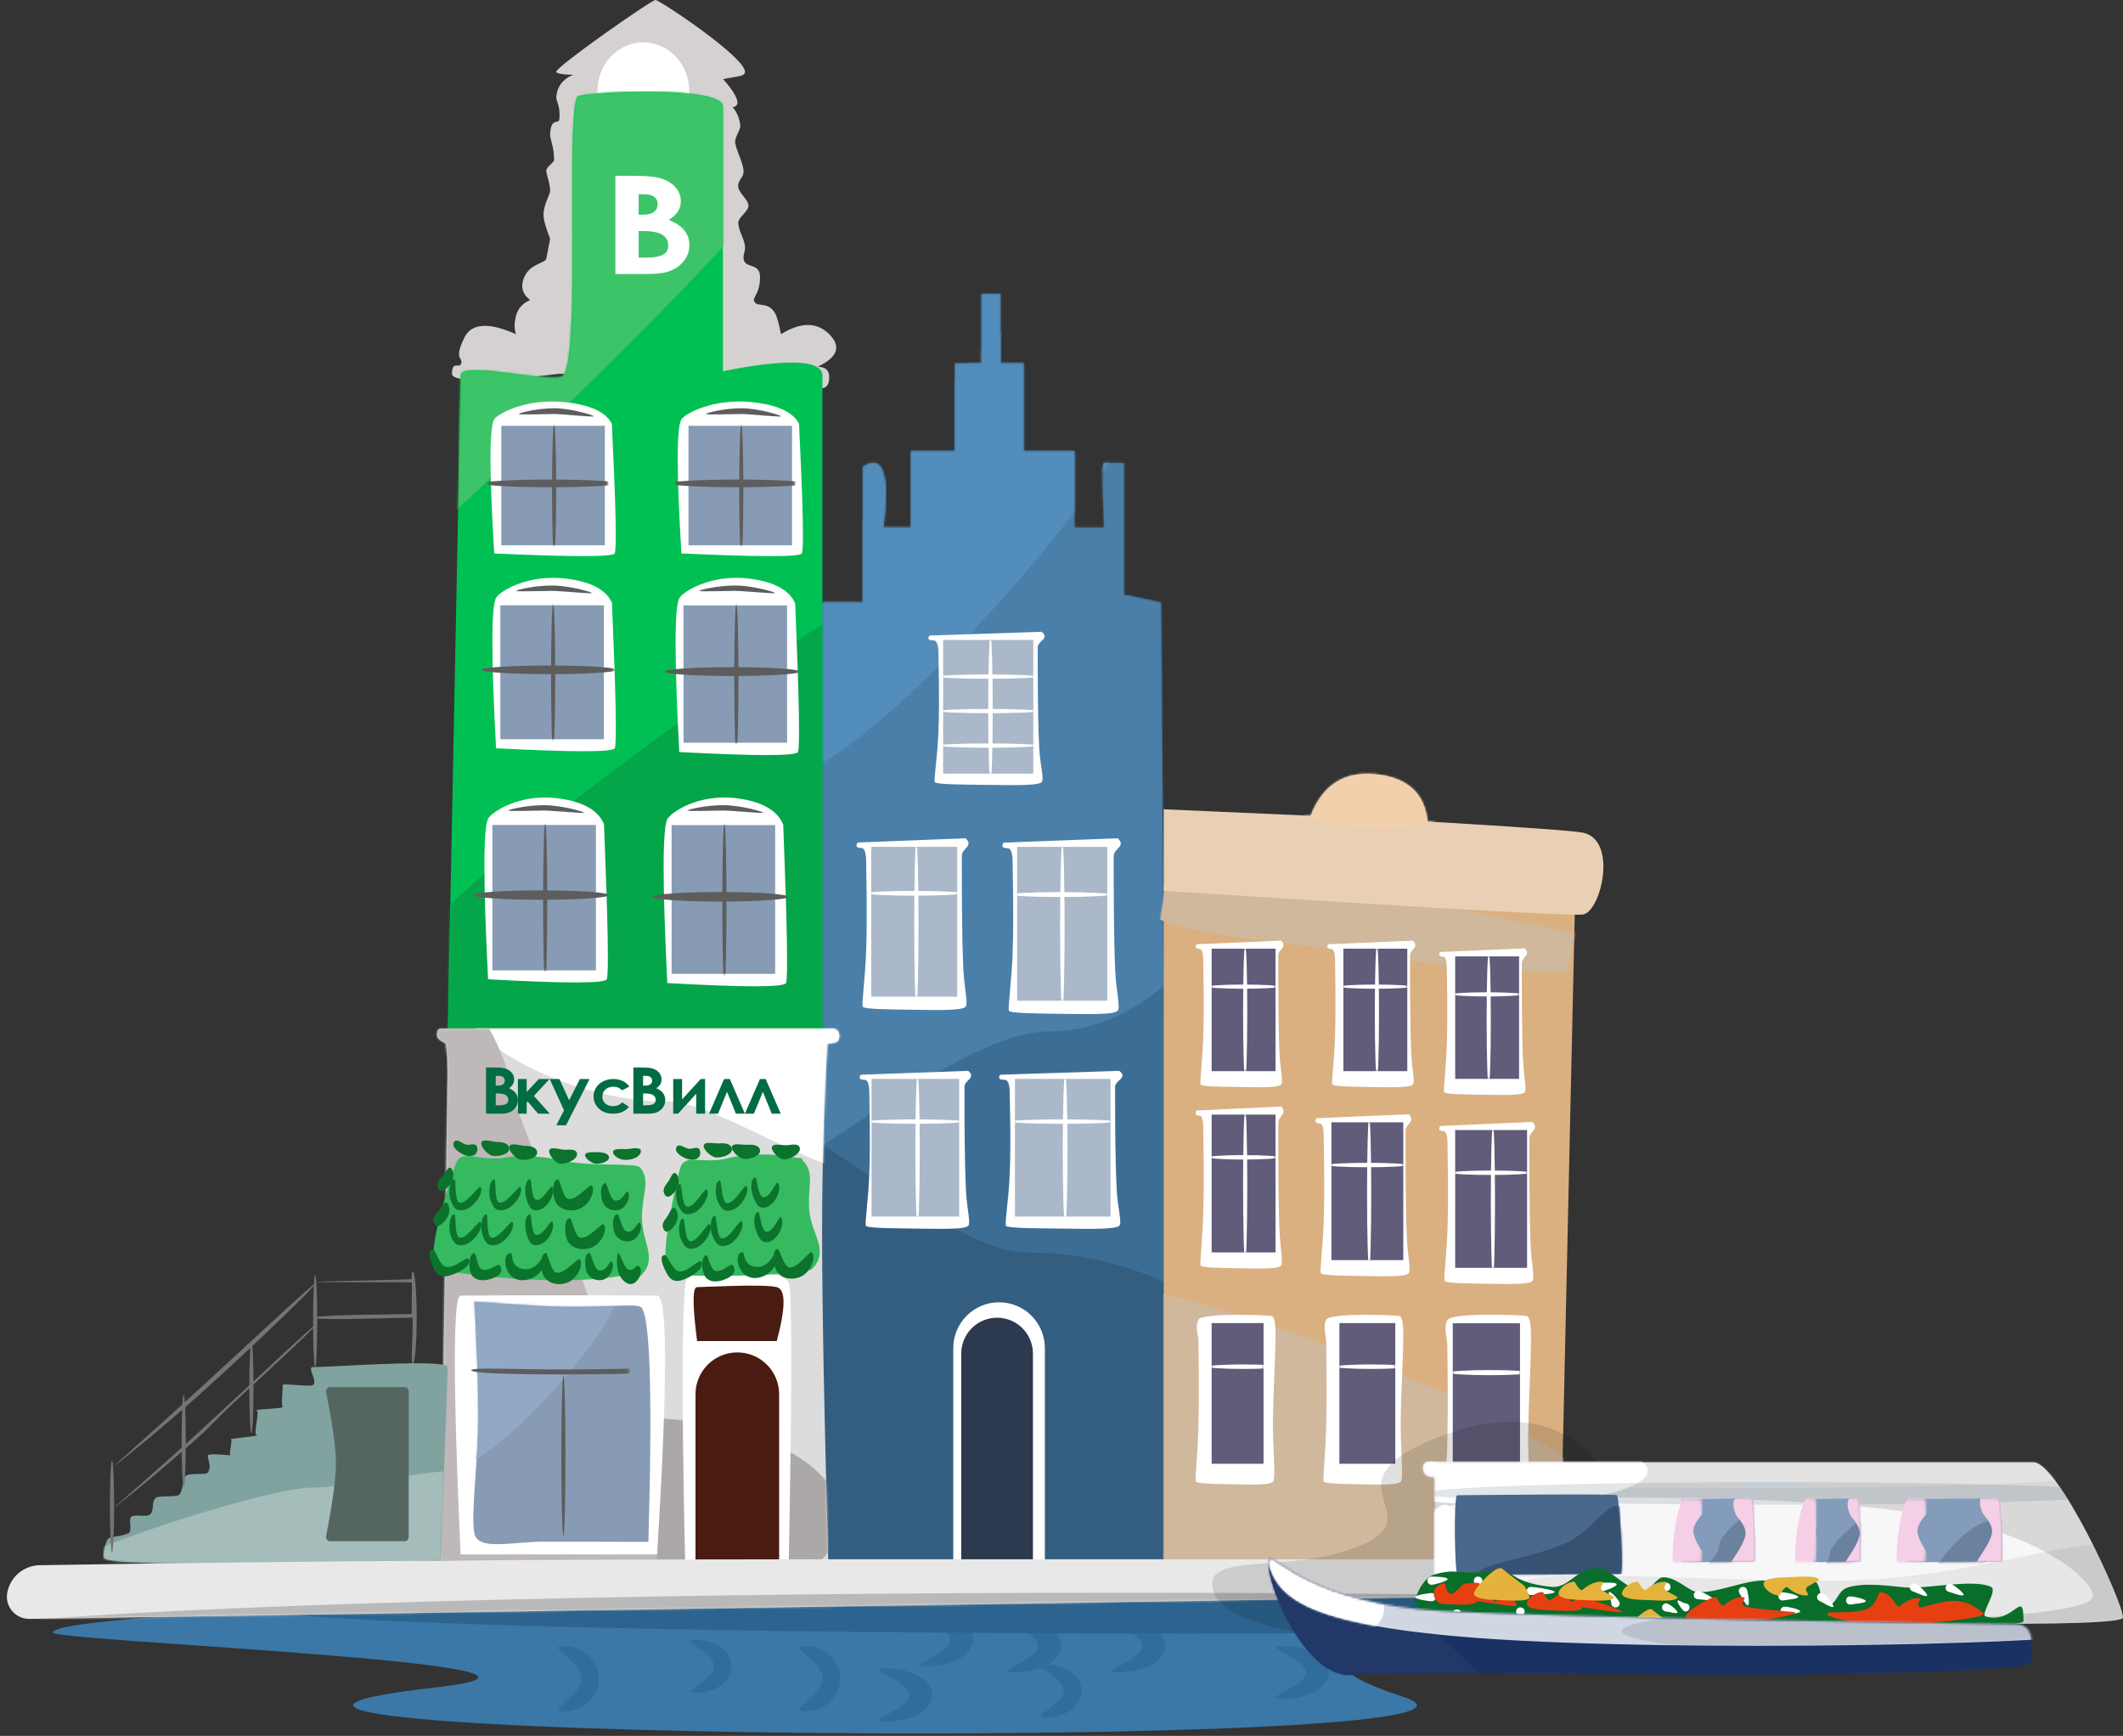 <?xml version="1.0" encoding="UTF-8"?>
<svg width="1014px" height="829px" viewBox="0 0 1014 829" version="1.1" xmlns="http://www.w3.org/2000/svg" xmlns:xlink="http://www.w3.org/1999/xlink">
    <rect x="0" y="0" width="1014" height="829" fill="#333333" stroke="none"/>
    <!-- Generator: Sketch 57.1 (83088) - https://sketch.com -->
    <title>2</title>
    <desc>Created with Sketch.</desc>
    <defs>
        <path d="M0.704,180.243 L0.704,147.535 L20.112,147.535 L20.112,82.704 C24.899,79.427 28.118,80.269 29.77,85.231 C31.422,90.193 31.422,99.02 29.77,111.711 L43.051,111.711 L43.051,75.336 L64.101,75.336 L64.101,33.362 L76.761,33.362 L76.761,0.149 L85.742,0.149 L85.742,33.362 L96.706,33.362 L96.706,75.336 L121.148,75.336 L121.148,111.711 L135.393,111.711 C134.35,91.146 134.35,80.864 135.393,80.864 C136.436,80.864 139.536,80.864 144.693,80.864 L144.693,143.759 L162.414,147.535 L166.129,606.836 L0.834,608.307 L0.704,180.243 Z" id="path-1"></path>
        <rect id="path-3" x="0" y="0" width="43.052" height="63.82"></rect>
        <rect id="path-5" x="0" y="0.172" width="41.851" height="65.737"></rect>
        <rect id="path-7" x="0" y="0.172" width="45.655" height="65.737"></rect>
        <rect id="path-9" x="0" y="0.187" width="41.05" height="71.537"></rect>
        <rect id="path-11" x="0" y="0.192" width="43.052" height="73.471"></rect>
        <path d="M179.695,465.036 C179.695,459.586 179.695,142.259 179.695,135.555 C179.695,122.968 132.178,133.579 132.178,133.579 C132.178,133.579 132.178,13.346 132.178,7.213 C132.178,-3.33 64.034,0.133 62.654,2.475 C57.044,12 64.311,124.377 55.97,135.555 C52.641,140.018 6.904,128.022 6.904,135.555 C6.904,143.089 0.495,459.376 0.495,465.036 C0.495,490.446 179.695,490.446 179.695,465.036 Z" id="path-13"></path>
        <rect id="path-15" x="0" y="0.109" width="49.46" height="57.051"></rect>
        <path d="M1.906,0.113 L187.047,0.113 C190.576,-0.398 192.34,0.826 192.34,3.785 C192.34,8.223 186.651,6.564 186.59,7.608 C184.937,36.05 184.111,66.174 184.111,97.98 C184.111,132.595 185.09,184.628 187.047,254.081 L1.906,254.081 C4.046,107.211 5.115,32.058 5.115,28.621 C5.115,25.886 5.813,18.024 4.458,7.608 C4.299,6.382 0.207,6.017 0.207,3.065 C0.207,1.097 0.773,0.113 1.906,0.113 Z" id="path-17"></path>
        <rect id="path-19" x="0" y="0.233" width="49.46" height="63.966"></rect>
        <rect id="path-21" x="0" y="0.253" width="49.46" height="69.449"></rect>
        <rect id="path-23" x="0" y="0.292" width="49.46" height="65.585"></rect>
        <rect id="path-25" x="0" y="0.316" width="49.46" height="71.05"></rect>
        <rect id="path-27" x="0" y="0.109" width="49.46" height="57.051"></rect>
        <path d="M160.928,94.193 C163.19,35.465 164.321,4.693 164.321,1.877 C164.321,-2.346 108.193,1.877 99.788,1.877 C96.999,1.877 102.711,9.05 99.788,10.498 C98.226,11.273 84.748,9.357 85.46,10.498 C85.772,10.998 84.634,20.119 85.46,20.715 C86.969,21.803 70.374,21.815 73.192,22.692 C74.591,23.128 71.208,33.964 73.192,34.382 C74.593,34.677 59.043,36.143 60.729,36.295 C61.772,36.388 59.494,44.039 60.729,44.078 C62.608,44.139 49.722,42.734 49.722,44.078 C49.722,46.317 51.779,49.145 49.722,52.18 C48.769,53.586 40.952,52.1 39.119,53.875 C37.413,55.527 38.091,60.895 36.035,62.84 C34.773,64.033 26.258,63.077 24.879,64.287 C22.62,66.269 24.341,70.102 22.246,72.147 C20.648,73.708 14.761,71.901 13.159,73.366 C11.616,74.776 14.007,80.213 11.773,81.232 C8.05,82.932 2.497,82.572 1.665,84.4 C0.146,87.736 -0.256,92.333 0.146,92.992 C2.112,96.211 55.706,96.611 160.928,94.193 Z" id="path-29"></path>
        <polygon id="path-31" points="0 0 196.421 8.378 189.389 324.236 0 324.236"></polygon>
        <rect id="path-33" x="0" y="0.153" width="30.512" height="58.493"></rect>
        <rect id="path-35" x="0" y="0.153" width="30.512" height="58.493"></rect>
        <rect id="path-37" x="0" y="0.153" width="30.512" height="58.493"></rect>
        <rect id="path-39" x="0" y="0.172" width="30.512" height="65.805"></rect>
        <rect id="path-41" x="0" y="0.172" width="34.326" height="65.805"></rect>
        <rect id="path-43" x="0" y="0.172" width="34.326" height="65.805"></rect>
        <rect id="path-45" x="0" y="0.176" width="24.791" height="67.176"></rect>
        <rect id="path-47" x="0" y="0.176" width="26.698" height="67.176"></rect>
        <rect id="path-49" x="0" y="0.199" width="32.118" height="76.04"></rect>
        <path d="M0,17.433 L70.198,20.54 C75.931,5.747 86.33,-0.855 101.396,0.736 C116.461,2.327 124.669,9.841 126.018,23.279 C171.081,25.968 195.78,27.742 200.115,28.603 C217.128,31.98 208.812,66.648 200.115,67.717 C194.317,68.429 127.612,64.655 0,56.393 L0,17.433 Z" id="path-51"></path>
        <path d="M0.529,0.861 C21.706,2.443 36.183,3.277 43.957,3.365 C64.997,3.6 76.885,1.777 79.833,3.365 C84.414,5.832 85.673,43.244 83.609,115.6 C61.833,115.525 45.469,115.488 34.516,115.488 C18.087,115.488 2.417,119.981 0.529,111.648 C-1.359,103.314 2.417,75.404 2.417,55.63 C2.417,42.447 1.787,24.191 0.529,0.861 Z" id="path-53"></path>
        <path d="M645.212,53.703 C575.284,30.757 659.41,33.004 726.926,30.757 C842.893,26.897 884.736,24.007 884.736,16.002 C884.736,3.335 827.21,0 630.69,0 C434.169,0 0,10.268 0,22.934 C0,27.117 279.883,38.076 182.616,49.152 C-34.844,73.914 727.785,80.797 645.212,53.703 Z" id="path-55"></path>
        <path d="M8.361,0.639 C150.823,0.639 293.285,0.639 435.747,0.639 C567.201,0.639 690.013,1.578 804.182,3.455 C811.78,3.58 818.247,9.02 819.672,16.483 C820.772,22.243 816.994,27.804 811.234,28.904 C810.524,29.04 809.802,29.102 809.079,29.091 L8.36,16.722 C3.934,16.654 0.381,13.046 0.381,8.619 C0.381,4.212 3.954,0.639 8.361,0.639 Z" id="path-57"></path>
        <path d="M6.331,71.394 C225.443,78.317 335,79.334 335,74.445 C335,67.112 304.133,0.32 292.302,0.32 C280.47,0.32 16.45,0.32 7.608,0.32 C6.289,0.32 0.731,-1.359 0.731,2.978 C0.731,5.869 2.597,7.343 6.331,7.399 L6.331,71.394 Z" id="path-59"></path>
        <path d="M1.149,0.375 C2.999,0.375 76.324,-0.469 77.453,0.375 C78.582,1.219 80.881,37.912 79.165,37.912 C77.448,37.912 2.326,38.672 1.149,37.912 C-0.028,37.152 -0.701,0.375 1.149,0.375 Z" id="path-61"></path>
        <path d="M221.351,55.641 C231.579,55.641 364.235,55.301 364.235,49.542 C364.235,43.782 366.891,31.537 356.662,31.537 C349.18,31.537 140.01,28.54 81.224,25.162 C22.438,21.783 2.268,-1.211 0.842,0.05 C-4.467,4.746 16.16,57.467 39.217,55.641 C62.275,53.815 213.103,55.641 221.351,55.641 Z" id="path-63"></path>
        <path d="M95.162,51.868 C189.532,60.193 412.527,55.682 412.527,48.018 C412.527,40.354 173.867,41.646 166.33,41.646 C158.793,41.646 -7.481,-16.503 0.262,4.621 C8.005,25.746 0.791,43.542 95.162,51.868 Z" id="path-65"></path>
        <path d="M0.509,0.298 C1.329,0.298 33.814,-0.373 34.315,0.298 C34.815,0.969 35.833,30.135 35.073,30.135 C34.313,30.135 1.03,30.74 0.509,30.135 C-0.013,29.531 -0.311,0.298 0.509,0.298 Z" id="path-67"></path>
        <path d="M0.334,0.298 C0.873,0.298 22.221,-0.373 22.55,0.298 C22.878,0.969 23.548,30.135 23.048,30.135 C22.548,30.135 0.677,30.74 0.334,30.135 C-0.008,29.531 -0.204,0.298 0.334,0.298 Z" id="path-69"></path>
        <path d="M0.669,0.298 C1.746,0.298 44.442,-0.373 45.099,0.298 C45.757,0.969 47.095,30.135 46.096,30.135 C45.097,30.135 1.354,30.74 0.669,30.135 C-0.016,29.531 -0.408,0.298 0.669,0.298 Z" id="path-71"></path>
    </defs>
    <g id="2" stroke="none" stroke-width="1" fill="none" fill-rule="evenodd">
        <g id="Group-53">
            <g id="Group-52">
                <g id="Group-40-Copy-2">
                    <g id="Group-33">
                        <g id="Group-32" transform="translate(49.512, 0)">
                            <g id="Group-22">
                                <g id="Group-27" transform="translate(342.54, 140.235)">
                                    <mask id="mask-2" fill="white">
                                        <use xlink:href="#path-1"></use>
                                    </mask>
                                    <use id="Rectangle" fill="#3C6E95" xlink:href="#path-1"></use>
                                    <path d="M98.283,682.402 C172.877,682.402 233.347,632.141 233.347,570.14 C233.347,508.14 172.877,457.879 98.283,457.879 C54.41,457.879 -32.573,364.69 -57.244,391.626 C-74.52,410.487 -36.781,544.606 -36.781,570.14 C-36.781,632.141 23.689,682.402 98.283,682.402 Z" id="Oval" fill="#335E80" mask="url(#mask-2)"></path>
                                    <path d="M108.621,352.326 C171.133,352.326 221.808,275.286 221.808,180.253 C221.808,85.219 171.133,8.18 108.621,8.18 C46.109,8.18 -89.037,313.261 -89.037,408.294 C-89.037,503.327 46.109,352.326 108.621,352.326 Z" id="Oval" fill="#4A7FA9" mask="url(#mask-2)"></path>
                                    <path d="M-15.298,229.851 C19.372,229.851 151.154,82.545 151.154,50.528 C151.154,18.512 123.048,-7.443 88.378,-7.443 C53.707,-7.443 25.602,18.512 25.602,50.528 C25.602,82.545 -49.969,229.851 -15.298,229.851 Z" id="Oval" fill="#528DBC" mask="url(#mask-2)"></path>
                                </g>
                                <path d="M427.675,621.927 C439.757,621.927 449.551,631.722 449.551,643.804 L449.551,747.071 L449.551,747.071 L405.798,747.071 L405.798,643.804 C405.798,631.722 415.593,621.927 427.675,621.927 Z" id="Rectangle" fill="#FFFFFF"></path>
                                <path d="M426.724,629.289 C436.179,629.289 443.844,636.954 443.844,646.409 L443.844,747.071 L443.844,747.071 L409.603,747.071 L409.603,646.409 C409.603,636.954 417.268,629.289 426.724,629.289 Z" id="Rectangle" fill="#2D394E"></path>
                                <g id="Group-21" transform="translate(393.246, 300.909)">
                                    <path d="M1.192,2.61 L54.708,0.803 C56.343,2.008 56.627,3.197 55.56,4.371 C54.848,5.154 52.881,6.619 52.881,8.093 C52.881,21.533 52.86,41.825 53.6,56.091 C54.057,64.885 56.142,71.322 54.708,72.654 C52.877,74.355 41.03,74.061 29.272,73.925 C16.892,73.782 4.599,73.724 3.782,72.654 C3.088,71.744 4.984,60.82 5.465,48.494 C6.088,32.553 5.465,14.222 5.465,11.694 C5.465,9.465 5.441,4.94 3.087,4.94 C0.686,4.94 0.055,4.163 1.192,2.61 Z" id="Rectangle" fill="#FFFFFF"></path>
                                    <g id="Group-20" transform="translate(7.713, 4.709)">
                                        <mask id="mask-4" fill="white">
                                            <use xlink:href="#path-3"></use>
                                        </mask>
                                        <use id="Rectangle" fill="#AAB8C9" xlink:href="#path-3"></use>
                                        <ellipse id="Oval" fill="#FFFFFF" mask="url(#mask-4)" cx="22.602" cy="32.939" rx="1.076" ry="34.998"></ellipse>
                                        <ellipse id="Oval" fill="#FFFFFF" mask="url(#mask-4)" cx="21.526" cy="17.499" rx="23.679" ry="1.029"></ellipse>
                                        <ellipse id="Oval-Copy-20" fill="#FFFFFF" mask="url(#mask-4)" cx="21.526" cy="33.969" rx="23.679" ry="1.029"></ellipse>
                                        <ellipse id="Oval-Copy-21" fill="#FFFFFF" mask="url(#mask-4)" cx="21.526" cy="50.438" rx="23.679" ry="1.029"></ellipse>
                                    </g>
                                </g>
                                <g id="Group-21-Copy-8" transform="translate(361.064, 511.394)">
                                    <path d="M0.526,1.862 L51.842,0 C53.409,1.241 53.682,2.467 52.659,3.676 C51.976,4.483 50.09,5.992 50.09,7.512 C50.09,21.359 50.069,42.267 50.78,56.966 C51.217,66.027 53.217,72.66 51.842,74.032 C50.086,75.785 38.726,75.482 27.452,75.342 C15.58,75.195 3.793,75.135 3.01,74.032 C2.344,73.095 4.162,61.839 4.623,49.139 C5.22,32.714 4.623,13.826 4.623,11.222 C4.623,8.925 4.6,4.262 2.343,4.262 C0.041,4.262 -0.565,3.462 0.526,1.862 Z" id="Rectangle" fill="#FFFFFF"></path>
                                    <g id="Group-20" transform="translate(5.707, 3.681)">
                                        <mask id="mask-6" fill="white">
                                            <use xlink:href="#path-5"></use>
                                        </mask>
                                        <use id="Rectangle" fill="#AAB8C9" xlink:href="#path-5"></use>
                                        <ellipse id="Oval" fill="#FFFFFF" mask="url(#mask-6)" cx="21.972" cy="34.101" rx="1.046" ry="36.049"></ellipse>
                                        <ellipse id="Oval" fill="#FFFFFF" mask="url(#mask-6)" cx="20.925" cy="20.546" rx="23.018" ry="1.06"></ellipse>
                                        <ellipse id="Oval-Copy-22" fill="#FFFFFF" mask="url(#mask-6)" cx="32.442" cy="152.103" rx="1.046" ry="36.049"></ellipse>
                                        <ellipse id="Oval-Copy-25" fill="#FFFFFF" mask="url(#mask-6)" cx="31.396" cy="138.548" rx="23.018" ry="1.06"></ellipse>
                                    </g>
                                </g>
                                <g id="Group-21-Copy-9" transform="translate(427.644, 511.394)">
                                    <path d="M0.582,1.862 L57.397,0 C59.132,1.241 59.433,2.467 58.301,3.676 C57.545,4.483 55.456,5.992 55.456,7.512 C55.456,21.359 55.434,42.267 56.22,56.966 C56.705,66.027 58.919,72.66 57.397,74.032 C55.452,75.785 42.876,75.482 30.393,75.342 C17.25,75.195 4.199,75.135 3.332,74.032 C2.595,73.095 4.607,61.839 5.119,49.139 C5.78,32.714 5.119,13.826 5.119,11.222 C5.119,8.925 5.093,4.262 2.594,4.262 C0.045,4.262 -0.625,3.462 0.582,1.862 Z" id="Rectangle" fill="#FFFFFF"></path>
                                    <g id="Group-20" transform="translate(7.609, 3.681)">
                                        <mask id="mask-8" fill="white">
                                            <use xlink:href="#path-7"></use>
                                        </mask>
                                        <use id="Rectangle" fill="#AAB8C9" xlink:href="#path-7"></use>
                                        <ellipse id="Oval" fill="#FFFFFF" mask="url(#mask-8)" cx="23.969" cy="34.101" rx="1.141" ry="36.049"></ellipse>
                                        <ellipse id="Oval" fill="#FFFFFF" mask="url(#mask-8)" cx="22.828" cy="20.546" rx="25.11" ry="1.06"></ellipse>
                                    </g>
                                </g>
                                <g id="Group-21-Copy-5" transform="translate(359.044, 400.185)">
                                    <path d="M1.035,2.169 L52.605,0.145 C54.181,1.494 54.454,2.826 53.426,4.141 C52.74,5.018 50.844,6.658 50.844,8.31 C50.844,23.362 50.824,46.089 51.538,62.067 C51.978,71.917 53.987,79.126 52.605,80.618 C50.84,82.523 39.425,82.194 28.094,82.042 C16.164,81.882 4.318,81.816 3.531,80.618 C2.862,79.599 4.689,67.364 5.153,53.559 C5.753,35.705 5.153,15.174 5.153,12.343 C5.153,9.847 5.13,4.778 2.861,4.778 C0.547,4.778 -0.061,3.908 1.035,2.169 Z" id="Rectangle" fill="#FFFFFF"></path>
                                    <g id="Group-20" transform="translate(7.576, 4.051)">
                                        <mask id="mask-10" fill="white">
                                            <use xlink:href="#path-9"></use>
                                        </mask>
                                        <use id="Rectangle" fill="#AAB8C9" xlink:href="#path-9"></use>
                                        <ellipse id="Oval" fill="#FFFFFF" mask="url(#mask-10)" cx="21.551" cy="37.109" rx="1.026" ry="39.23"></ellipse>
                                        <ellipse id="Oval" fill="#FFFFFF" mask="url(#mask-10)" cx="20.525" cy="22.359" rx="22.577" ry="1.154"></ellipse>
                                    </g>
                                </g>
                                <g id="Group-21-Copy-6" transform="translate(429.076, 400.185)">
                                    <path d="M0.721,2.217 L55.21,0.145 C56.874,1.527 57.163,2.89 56.077,4.236 C55.352,5.134 53.349,6.813 53.349,8.505 C53.349,23.915 53.327,47.183 54.082,63.542 C54.547,73.625 56.67,81.007 55.21,82.534 C53.345,84.485 41.283,84.148 29.311,83.992 C16.706,83.828 4.19,83.761 3.358,82.534 C2.651,81.491 4.581,68.964 5.071,54.831 C5.705,36.552 5.071,15.531 5.071,12.633 C5.071,10.078 5.047,4.888 2.65,4.888 C0.205,4.888 -0.438,3.998 0.721,2.217 Z" id="Rectangle" fill="#FFFFFF"></path>
                                    <g id="Group-20" transform="translate(7.232, 4.051)">
                                        <mask id="mask-12" fill="white">
                                            <use xlink:href="#path-11"></use>
                                        </mask>
                                        <use id="Rectangle" fill="#AAB8C9" xlink:href="#path-11"></use>
                                        <ellipse id="Oval" fill="#FFFFFF" mask="url(#mask-12)" cx="21.592" cy="38.112" rx="1.076" ry="40.29"></ellipse>
                                        <ellipse id="Oval" fill="#FFFFFF" mask="url(#mask-12)" cx="20.516" cy="22.964" rx="23.679" ry="1.185"></ellipse>
                                    </g>
                                </g>
                                <path d="M217.706,178.498 C220.338,178.498 262.201,180.794 343.293,185.385 C345.46,185.118 346.543,183.347 346.543,180.073 C346.543,176.799 344.691,175.162 340.986,175.162 C350.566,170.648 352.419,165.458 346.543,159.594 C340.668,153.73 332.992,153.73 323.516,159.594 C322.508,154.471 321.561,151.132 320.675,149.578 C317.076,143.265 311.292,147.418 310.572,143.265 C310.318,141.798 313.497,139.754 313.497,132.394 C313.497,125.033 306.232,128.632 305.618,123.484 C305.4,121.655 306.523,119.7 306.312,117.738 C305.839,113.333 303.591,111.407 303.109,106.629 C302.82,103.768 308.212,101.003 307.971,98.062 C307.74,95.225 303.45,92.193 303.109,89.372 C302.677,85.798 305.941,84.813 305.618,81.445 C305.203,77.122 302.316,72.27 301.653,68.355 C301.186,65.597 304.274,62.142 304.06,59.913 C303.493,54.011 300.262,51.181 300.423,51.16 C307.506,50.237 295.861,37.81 295.861,37.81 C301.355,36.464 306.312,36.818 306.312,34.292 C306.312,27.177 265.555,0 263.566,0 C261.578,0 216.154,31.769 216.154,34.292 C216.154,35.076 219.479,35.701 224.417,35.701 C224.498,35.701 217.023,37.751 216.209,45.975 C215.945,48.647 218.048,49.504 217.706,56.471 C217.532,60.028 213.87,55.445 213.241,63.677 C213.025,66.497 215.175,69.88 215.144,76.41 C215.138,77.647 211.479,79.609 211.419,81.445 C211.356,83.359 213.037,86.63 213.241,90.762 C213.358,93.147 210.122,97.129 210.093,102.602 C210.081,104.793 211.13,108.617 213.241,114.075 C212.451,118.195 211.843,121.332 211.419,123.484 C210.965,125.788 203.69,125.788 200.871,132.372 C198.991,136.761 199.931,140.392 203.69,143.265 C200.104,144.813 197.86,147.324 196.957,150.797 C196.055,154.271 196.055,157.203 196.957,159.594 C183.875,153.771 175.643,154.332 172.261,161.276 C167.187,171.692 171.378,170.503 170.836,173.263 C170.182,176.594 166.377,171.69 166.377,178.498 C166.377,185.306 216.899,178.498 217.706,178.498 Z" id="Oval" fill="#D5D1D1"></path>
                                <ellipse id="Oval" fill="#FFFFFF" cx="257.763" cy="43.248" rx="21.877" ry="23.004"></ellipse>
                                <g id="Group-26" transform="translate(163.599, 43.749)">
                                    <mask id="mask-14" fill="white">
                                        <use xlink:href="#path-13"></use>
                                    </mask>
                                    <use id="Oval" fill="#00C053" xlink:href="#path-13"></use>
                                    <path d="M-31.784,232.192 C-28.285,232.192 176.745,43.192 176.745,13.67 C176.745,-18.146 137.406,-43.939 88.878,-43.939 C40.35,-43.939 1.01,-18.146 1.01,13.67 C1.01,45.486 -80.312,232.192 -31.784,232.192 Z" id="Oval" fill="#3EC468" mask="url(#mask-14)"></path>
                                    <path d="M80.815,87.09 L80.815,40.222 L89.694,40.222 C94.841,40.222 98.609,40.499 100.991,41.051 C104.373,41.794 107.064,43.176 109.062,45.189 C111.061,47.21 112.059,49.589 112.059,52.33 C112.059,54.113 111.605,55.732 110.697,57.187 C109.788,58.641 108.309,60.009 106.264,61.283 C109.693,62.62 112.201,64.294 113.788,66.303 C115.374,68.308 116.164,70.681 116.164,73.422 C116.164,76.056 115.349,78.454 113.709,80.622 C112.068,82.79 109.956,84.408 107.367,85.481 C104.779,86.554 101.206,87.09 96.645,87.09 L80.815,87.09 Z M91.924,49.01 L91.924,58.774 L94.042,58.774 C96.398,58.774 98.152,58.323 99.298,57.42 C100.44,56.517 101.014,55.287 101.014,53.733 C101.014,52.285 100.471,51.134 99.383,50.284 C98.295,49.433 96.641,49.01 94.423,49.01 L91.924,49.01 Z M91.924,66.586 L91.924,79.279 L94.636,79.279 C99.129,79.279 102.157,78.786 103.721,77.797 C105.282,76.812 106.064,75.372 106.064,73.489 C106.064,71.353 105.148,69.672 103.314,68.438 C101.48,67.203 98.432,66.586 94.17,66.586 L91.924,66.586 Z" id="Fill-1-Copy-2" fill="#FFFFFF" mask="url(#mask-14)"></path>
                                    <path d="M30.437,469.709 C56.702,469.709 218.948,478.005 218.948,447.513 C218.948,417.021 288.016,209.187 261.75,209.187 C235.485,209.187 -17.121,384.006 -17.121,414.498 C-17.121,444.99 4.172,469.709 30.437,469.709 Z" id="Oval" fill="#04A649" mask="url(#mask-14)"></path>
                                </g>
                                <g id="Group-19" transform="translate(184.214, 191.733)">
                                    <path d="M2.335,8.519 C4.026,5.815 17.483,-1.563 35.836,0.297 C48.071,1.537 55.63,4.987 58.513,10.647 C60.437,50.245 60.881,70.887 59.845,72.576 C58.809,74.264 39.639,74.264 2.335,72.576 C-0.034,33.66 -0.034,12.308 2.335,8.519 Z" id="Rectangle" fill="#FFFFFF"></path>
                                    <g id="Group-18" transform="translate(5.707, 11.514)">
                                        <mask id="mask-16" fill="white">
                                            <use xlink:href="#path-15"></use>
                                        </mask>
                                        <use id="Rectangle" fill="#879BB4" xlink:href="#path-15"></use>
                                        <ellipse id="Oval" fill="#5D5D5D" mask="url(#mask-16)" cx="25.222" cy="30.366" rx="1" ry="31.286"></ellipse>
                                        <ellipse id="Oval" fill="#5D5D5D" mask="url(#mask-16)" transform="translate(23.32, 27.605) rotate(90) translate(-23.32, -27.605) " cx="23.32" cy="27.605" rx="1.84" ry="32.34"></ellipse>
                                    </g>
                                    <path d="M30.929,5.977 C34.606,5.977 49.893,7.595 49.893,7.086 C49.893,6.578 39.185,3.233 30.929,3.233 C22.673,3.233 14.097,5.469 14.097,5.977 C14.097,6.485 27.252,5.977 30.929,5.977 Z" id="Oval" fill="#5D5D5D"></path>
                                </g>
                                <g id="Group-25" transform="translate(159.045, 491.15)">
                                    <mask id="mask-18" fill="white">
                                        <use xlink:href="#path-17"></use>
                                    </mask>
                                    <use id="Rectangle" fill="#DCDCDC" xlink:href="#path-17"></use>
                                    <ellipse id="Oval" fill="#ACA8A7" mask="url(#mask-18)" cx="94.914" cy="233.725" rx="97.969" ry="47.849"></ellipse>
                                    <path d="M111.083,34.967 C133.729,34.967 187.047,73.014 205.43,67.559 C226.279,61.373 210.78,11.253 210.78,4.771 C210.78,-7.426 159.412,-9.202 111.083,-9.202 C62.755,-9.202 16.381,-17.949 16.381,-5.752 C16.381,6.444 62.755,34.967 111.083,34.967 Z" id="Oval" fill="#FFFFFF" mask="url(#mask-18)"></path>
                                    <path d="M-1.153,282.571 C1.407,282.571 102.179,297.7 105.092,276.474 C114.133,210.599 34.991,37.283 34.991,27.29 C34.991,14.077 13.158,-25.652 2.652,-25.652 C-7.855,-25.652 -12.567,21.978 -12.567,35.191 C-12.567,48.404 -11.659,282.571 -1.153,282.571 Z" id="Oval" fill="#BEB8B8" mask="url(#mask-18)"></path>
                                </g>
                                <g id="Group-177" transform="translate(182.622, 509.777)" fill="#006C43">
                                    <path d="M0,22.084 L0,0 L3.823,0 C6.039,0 7.661,0.13 8.686,0.391 C10.143,0.74 11.301,1.392 12.161,2.34 C13.022,3.293 13.451,4.413 13.451,5.705 C13.451,6.546 13.256,7.308 12.865,7.994 C12.473,8.679 11.837,9.323 10.956,9.924 C12.433,10.554 13.512,11.342 14.195,12.289 C14.879,13.234 15.218,14.352 15.218,15.644 C15.218,16.885 14.868,18.015 14.162,19.037 C13.455,20.058 12.546,20.82 11.431,21.326 C10.317,21.831 8.779,22.084 6.815,22.084 L0,22.084 Z M4.627,4.009 L4.627,8.662 L5.64,8.662 C6.767,8.662 7.605,8.448 8.153,8.017 C8.699,7.587 8.973,7 8.973,6.26 C8.973,5.57 8.714,5.021 8.194,4.616 C7.673,4.211 6.883,4.009 5.822,4.009 L4.627,4.009 Z M4.627,12.416 L4.627,18.075 L5.787,18.075 C7.709,18.075 9.004,17.856 9.673,17.414 C10.341,16.975 10.675,16.333 10.675,15.494 C10.675,14.542 10.283,13.792 9.499,13.242 C8.714,12.691 7.411,12.416 5.588,12.416 L4.627,12.416 Z" id="Fill-1"></path>
                                    <polygon id="Fill-3" points="15.218 5.521 19.423 5.521 19.423 11.718 25.212 5.521 30.345 5.521 22.883 13.591 30.437 22.084 24.862 22.084 19.865 16.233 19.423 16.756 19.423 22.084 15.218 22.084"></polygon>
                                    <polygon id="Fill-4" points="30.437 5.521 35.039 5.521 39.701 15.666 44.845 5.521 49.46 5.521 38.22 27.605 33.569 27.605 37.259 20.483"></polygon>
                                    <path d="M68.483,9.112 L65.002,10.922 C64.347,10.275 63.703,9.827 63.064,9.575 C62.425,9.324 61.676,9.199 60.818,9.199 C59.254,9.199 57.989,9.64 57.024,10.522 C56.057,11.404 55.573,12.533 55.573,13.912 C55.573,15.251 56.038,16.346 56.97,17.193 C57.899,18.042 59.122,18.466 60.633,18.466 C62.505,18.466 63.961,17.862 65.002,16.655 L68.3,18.79 C66.512,20.986 63.99,22.084 60.735,22.084 C57.805,22.084 55.509,21.265 53.85,19.623 C52.191,17.983 51.362,16.061 51.362,13.861 C51.362,12.336 51.765,10.932 52.573,9.648 C53.378,8.365 54.504,7.355 55.948,6.622 C57.393,5.888 59.009,5.521 60.796,5.521 C62.451,5.521 63.936,5.833 65.252,6.455 C66.571,7.078 67.646,7.963 68.483,9.112" id="Fill-5"></path>
                                    <path d="M70.385,22.084 L70.385,0 L74.207,0 C76.423,0 78.046,0.13 79.07,0.391 C80.525,0.74 81.684,1.392 82.544,2.34 C83.405,3.293 83.834,4.413 83.834,5.705 C83.834,6.546 83.64,7.308 83.248,7.994 C82.858,8.679 82.222,9.323 81.34,9.924 C82.816,10.554 83.897,11.342 84.579,12.289 C85.263,13.234 85.604,14.352 85.604,15.644 C85.604,16.885 85.252,18.015 84.543,19.037 C83.838,20.058 82.929,20.82 81.815,21.326 C80.701,21.831 79.164,22.084 77.201,22.084 L70.385,22.084 Z M75.013,4.009 L75.013,8.662 L76.023,8.662 C77.152,8.662 77.988,8.448 78.537,8.017 C79.084,7.587 79.358,7 79.358,6.26 C79.358,5.57 79.097,5.021 78.578,4.616 C78.058,4.211 77.268,4.009 76.206,4.009 L75.013,4.009 Z M75.013,12.416 L75.013,18.075 L76.172,18.075 C78.094,18.075 79.39,17.856 80.057,17.414 C80.725,16.975 81.059,16.333 81.059,15.494 C81.059,14.542 80.669,13.792 79.883,13.242 C79.099,12.691 77.795,12.416 75.973,12.416 L75.013,12.416 Z" id="Fill-7"></path>
                                    <polygon id="Fill-10" points="91.721 22.084 89.409 22.084 89.409 5.521 93.651 5.521 93.651 15.249 102.537 5.521 104.627 5.521 104.627 22.084 100.383 22.084 100.383 12.554"></polygon>
                                    <polygon id="Fill-11" points="123.65 22.084 119.341 22.084 115.121 11.638 110.823 22.084 106.529 22.084 113.723 5.521 116.451 5.521"></polygon>
                                    <polygon id="Fill-12" points="140.771 22.084 136.461 22.084 132.241 11.638 127.945 22.084 123.65 22.084 130.843 5.521 133.571 5.521"></polygon>
                                </g>
                                <path d="M278.871,609.045 C282.9,602.619 324.728,606.049 327.197,612.475 C328.843,616.759 328.843,661.661 327.197,747.183 L277.737,747.183 C275.807,659.375 276.185,613.329 278.871,609.045 Z" id="Rectangle" fill="#FFFFFF"></path>
                                <path d="M283.444,614.677 C286.801,614.677 315.015,613.077 321.49,614.677 C325.807,615.744 325.807,624.332 321.49,640.442 L283.444,640.442 C281.206,623.266 281.206,614.677 283.444,614.677 Z" id="Rectangle" fill="#4A1C11"></path>
                                <path d="M302.65,645.852 C313.681,645.852 322.624,654.795 322.624,665.826 L322.624,747.071 L322.624,747.071 L282.676,747.071 L282.676,665.826 C282.676,654.795 291.618,645.852 302.65,645.852 Z" id="Rectangle-Copy" fill="#4A1C11"></path>
                                <g id="Group-19-Copy" transform="translate(185.658, 275.941)">
                                    <path d="M1.751,9.555 C3.418,6.522 16.681,-1.753 34.771,0.333 C46.831,1.724 54.281,5.593 57.123,11.941 C59.019,56.351 59.457,79.502 58.436,81.396 C57.414,83.289 38.52,83.289 1.751,81.396 C-0.584,37.751 -0.584,13.804 1.751,9.555 Z" id="Rectangle" fill="#FFFFFF"></path>
                                    <g id="Group-18" transform="translate(3.805, 12.882)">
                                        <mask id="mask-20" fill="white">
                                            <use xlink:href="#path-19"></use>
                                        </mask>
                                        <use id="Rectangle" fill="#879BB4" xlink:href="#path-19"></use>
                                        <ellipse id="Oval" fill="#5D5D5D" mask="url(#mask-20)" cx="25.222" cy="34.158" rx="1" ry="35.078"></ellipse>
                                        <ellipse id="Oval" fill="#5D5D5D" mask="url(#mask-20)" transform="translate(23.32, 31.063) rotate(90) translate(-23.32, -31.063) " cx="23.32" cy="31.063" rx="2.063" ry="32.34"></ellipse>
                                    </g>
                                    <path d="M28.41,6.236 C32.123,6.236 47.558,7.743 47.558,7.269 C47.558,6.796 36.746,3.681 28.41,3.681 C20.073,3.681 11.414,5.763 11.414,6.236 C11.414,6.71 24.697,6.236 28.41,6.236 Z" id="Oval" fill="#5D5D5D"></path>
                                </g>
                                <g id="Group-19-Copy-3" transform="translate(181.853, 380.841)">
                                    <path d="M1.751,10.192 C3.418,6.957 16.681,-1.87 34.771,0.355 C46.831,1.839 54.281,5.966 57.123,12.737 C59.019,60.108 59.457,84.803 58.436,86.822 C57.414,88.842 38.52,88.842 1.751,86.822 C-0.584,40.267 -0.584,14.724 1.751,10.192 Z" id="Rectangle" fill="#FFFFFF"></path>
                                    <g id="Group-18" transform="translate(3.805, 12.882)">
                                        <mask id="mask-22" fill="white">
                                            <use xlink:href="#path-21"></use>
                                        </mask>
                                        <use id="Rectangle" fill="#879BB4" xlink:href="#path-21"></use>
                                        <ellipse id="Oval" fill="#5D5D5D" mask="url(#mask-22)" cx="25.222" cy="37.086" rx="1" ry="38.085"></ellipse>
                                        <ellipse id="Oval" fill="#5D5D5D" mask="url(#mask-22)" transform="translate(23.32, 33.725) rotate(90) translate(-23.32, -33.725) " cx="23.32" cy="33.725" rx="2.24" ry="32.34"></ellipse>
                                    </g>
                                    <path d="M28.41,6.236 C32.123,6.236 47.558,7.743 47.558,7.269 C47.558,6.796 36.746,3.681 28.41,3.681 C20.073,3.681 11.414,5.763 11.414,6.236 C11.414,6.71 24.697,6.236 28.41,6.236 Z" id="Oval" fill="#5D5D5D"></path>
                                </g>
                                <g id="Group-19-Copy-2" transform="translate(273.164, 275.941)">
                                    <path d="M1.751,9.767 C3.418,6.667 16.681,-1.792 34.771,0.34 C46.831,1.762 54.281,5.717 57.123,12.206 C59.019,57.603 59.457,81.269 58.436,83.205 C57.414,85.14 38.52,85.14 1.751,83.205 C-0.584,38.59 -0.584,14.11 1.751,9.767 Z" id="Rectangle" fill="#FFFFFF"></path>
                                    <g id="Group-18" transform="translate(3.805, 12.882)">
                                        <mask id="mask-24" fill="white">
                                            <use xlink:href="#path-23"></use>
                                        </mask>
                                        <use id="Rectangle" fill="#879BB4" xlink:href="#path-23"></use>
                                        <ellipse id="Oval" fill="#5D5D5D" mask="url(#mask-24)" cx="25.222" cy="35.075" rx="1" ry="35.966"></ellipse>
                                        <ellipse id="Oval" fill="#5D5D5D" mask="url(#mask-24)" transform="translate(23.32, 31.901) rotate(90) translate(-23.32, -31.901) " cx="23.32" cy="31.901" rx="2.116" ry="32.34"></ellipse>
                                    </g>
                                    <path d="M28.41,6.236 C32.123,6.236 47.558,7.743 47.558,7.269 C47.558,6.796 36.746,3.681 28.41,3.681 C20.073,3.681 11.414,5.763 11.414,6.236 C11.414,6.71 24.697,6.236 28.41,6.236 Z" id="Oval" fill="#5D5D5D"></path>
                                </g>
                                <g id="Group-19-Copy-4" transform="translate(267.457, 380.841)">
                                    <path d="M1.751,10.404 C3.418,7.102 16.681,-1.909 34.771,0.363 C46.831,1.877 54.281,6.09 57.123,13.003 C59.019,61.36 59.457,86.569 58.436,88.631 C57.414,90.693 38.52,90.693 1.751,88.631 C-0.584,41.106 -0.584,15.031 1.751,10.404 Z" id="Rectangle" fill="#FFFFFF"></path>
                                    <g id="Group-18" transform="translate(3.805, 12.882)">
                                        <mask id="mask-26" fill="white">
                                            <use xlink:href="#path-25"></use>
                                        </mask>
                                        <use id="Rectangle" fill="#879BB4" xlink:href="#path-25"></use>
                                        <ellipse id="Oval" fill="#5D5D5D" mask="url(#mask-26)" cx="25.222" cy="37.998" rx="1" ry="38.963"></ellipse>
                                        <ellipse id="Oval" fill="#5D5D5D" mask="url(#mask-26)" transform="translate(23.32, 34.56) rotate(90) translate(-23.32, -34.56) " cx="23.32" cy="34.56" rx="2.292" ry="32.34"></ellipse>
                                    </g>
                                    <path d="M28.41,6.236 C32.123,6.236 47.558,7.743 47.558,7.269 C47.558,6.796 36.746,3.681 28.41,3.681 C20.073,3.681 11.414,5.763 11.414,6.236 C11.414,6.71 24.697,6.236 28.41,6.236 Z" id="Oval" fill="#5D5D5D"></path>
                                </g>
                                <path d="M275.958,200.252 C277.649,197.549 291.106,190.17 309.458,192.03 C321.694,193.27 329.253,196.72 332.136,202.38 C334.06,241.978 334.504,262.621 333.468,264.309 C332.432,265.997 313.262,265.997 275.958,264.309 C273.589,225.393 273.589,204.041 275.958,200.252 Z" id="Rectangle" fill="#FFFFFF"></path>
                                <g id="Group-18" transform="translate(279.33, 203.247)">
                                    <mask id="mask-28" fill="white">
                                        <use xlink:href="#path-27"></use>
                                    </mask>
                                    <use id="Rectangle" fill="#879BB4" xlink:href="#path-27"></use>
                                    <ellipse id="Oval" fill="#5D5D5D" mask="url(#mask-28)" cx="25.222" cy="30.366" rx="1" ry="31.286"></ellipse>
                                    <ellipse id="Oval" fill="#5D5D5D" mask="url(#mask-28)" transform="translate(23.32, 27.605) rotate(90) translate(-23.32, -27.605) " cx="23.32" cy="27.605" rx="1.84" ry="32.34"></ellipse>
                                </g>
                                <path d="M304.552,197.71 C308.229,197.71 323.516,199.328 323.516,198.819 C323.516,198.311 312.808,194.966 304.552,194.966 C296.296,194.966 287.72,197.202 287.72,197.71 C287.72,198.218 300.875,197.71 304.552,197.71 Z" id="Oval" fill="#5D5D5D"></path>
                                <g id="Group-30" transform="translate(0, 651.038)">
                                    <mask id="mask-30" fill="white">
                                        <use xlink:href="#path-29"></use>
                                    </mask>
                                    <use id="Oval" fill="#80A39F" opacity="0.6" xlink:href="#path-29"></use>
                                    <path d="M99.871,127.431 C125.611,127.431 193.297,78.03 193.297,59.226 C193.297,40.423 125.611,59.338 99.871,59.338 C74.131,59.338 -59.083,102.882 -59.083,121.686 C-59.083,140.489 74.131,127.431 99.871,127.431 Z" id="Oval" fill="#A4BDBB" mask="url(#mask-30)"></path>
                                </g>
                                <path d="M108.207,662.415 L143.709,662.415 C144.814,662.415 145.709,663.31 145.709,664.415 C145.709,676.017 145.709,687.62 145.709,699.222 C145.709,710.824 145.709,722.427 145.709,734.029 C145.709,735.134 144.814,736.029 143.709,736.029 L108.196,736.029 C107.091,736.029 106.196,735.134 106.196,734.029 C106.196,733.9 106.208,733.771 106.233,733.645 C109.36,717.676 110.923,706.099 110.923,698.912 C110.923,691.736 109.364,680.368 106.246,664.808 C106.029,663.725 106.731,662.671 107.814,662.454 C107.943,662.428 108.075,662.415 108.207,662.415 Z" id="Rectangle" fill="#556661"></path>
                                <path d="M147.612,651.373 C148.662,651.373 149.514,641.485 149.514,629.289 C149.514,622.415 149.243,616.274 148.819,612.224 C148.491,609.087 148.07,607.204 147.612,607.204 C147.224,607.204 147.123,608.548 147.149,610.855 C147.152,611.123 100.482,611.931 100.488,612.224 C100.493,612.474 147.174,612.205 147.181,612.472 C147.284,616.258 147.111,621.299 147.149,627.501 C147.15,627.702 100.488,627.702 100.488,629.289 C100.488,630.875 147.612,629.052 147.612,629.289 C147.612,641.485 146.561,651.373 147.612,651.373 Z" id="Oval" fill="#747474"></path>
                                <ellipse id="Oval" fill="#747474" cx="101.005" cy="631.129" rx="1" ry="22.084"></ellipse>
                                <ellipse id="Oval-Copy-9" fill="#747474" cx="70.568" cy="662.415" rx="1" ry="22.084"></ellipse>
                                <ellipse id="Oval-Copy-10" fill="#747474" cx="38.229" cy="688.18" rx="1" ry="22.084"></ellipse>
                                <ellipse id="Oval-Copy-18" fill="#747474" cx="3.987" cy="719.466" rx="1" ry="22.084"></ellipse>
                                <path d="M101.005,613.116 C101.005,611.915 72.596,638.609 46.639,662.415 C24.948,682.309 4.938,699.911 4.938,700.142 C4.938,700.364 24.29,685.185 44.974,666.699 C71.572,642.926 101.005,614.356 101.005,613.116 Z" id="Oval" fill="#747474"></path>
                                <path d="M101.005,633.008 C101.005,631.808 73.222,658.436 47.265,682.242 C25.574,702.135 4.938,719.803 4.938,720.035 C4.938,720.257 24.29,705.077 44.974,686.591 C50.73,681.447 56.163,675.406 61.858,670.138 C82.477,651.061 101.005,633.98 101.005,633.008 Z" id="Oval-Copy-19" fill="#747474"></path>
                            </g>
                            <g id="Group-23" transform="translate(506.314, 423.427)">
                                <g id="Group-28">
                                    <mask id="mask-32" fill="white">
                                        <use xlink:href="#path-31"></use>
                                    </mask>
                                    <use id="Rectangle" fill="#DAB081" opacity="0.6" xlink:href="#path-31"></use>
                                    <path d="M108.65,33.619 C174.421,33.274 227.667,26.933 227.764,9.112 C227.861,-8.708 175.252,-9.511 109.481,-9.166 C43.71,-8.821 -9.686,5.906 -9.783,23.727 C-9.879,41.547 42.879,33.964 108.65,33.619 Z" id="Oval" fill="#D0B89D" mask="url(#mask-32)" transform="translate(108.991, 13.147) rotate(9) translate(-108.991, -13.147) "></path>
                                    <path d="M106.792,386.873 C146.814,386.873 210.904,332.102 210.904,296.491 C210.904,260.88 10.646,189.722 -29.375,189.722 C-69.397,189.722 -46.538,314.193 -46.538,349.804 C-46.538,385.414 66.77,386.873 106.792,386.873 Z" id="Oval" fill="#D0B89D" mask="url(#mask-32)"></path>
                                </g>
                                <g id="Group-21-Copy-5" transform="translate(15.256, 25.792)">
                                    <path d="M0.414,1.728 L40.833,0 C42.068,1.152 42.282,2.289 41.477,3.41 C40.939,4.159 39.453,5.559 39.453,6.969 C39.453,19.816 39.437,39.215 39.997,52.853 C40.341,61.259 41.916,67.413 40.833,68.686 C39.45,70.312 30.503,70.032 21.622,69.902 C12.272,69.765 2.988,69.709 2.371,68.686 C1.846,67.817 3.278,57.373 3.642,45.591 C4.112,30.352 3.642,12.827 3.642,10.411 C3.642,8.281 3.624,3.955 1.845,3.955 C0.032,3.955 -0.445,3.212 0.414,1.728 Z" id="Rectangle" fill="#FFFFFF"></path>
                                    <g id="Group-20" transform="translate(7.628, 3.685)">
                                        <mask id="mask-34" fill="white">
                                            <use xlink:href="#path-33"></use>
                                        </mask>
                                        <use id="Rectangle" fill="#605C7A" xlink:href="#path-33"></use>
                                        <ellipse id="Oval" fill="#FFFFFF" mask="url(#mask-34)" cx="16.019" cy="30.343" rx="1" ry="32.077"></ellipse>
                                        <ellipse id="Oval" fill="#FFFFFF" mask="url(#mask-34)" cx="15.256" cy="18.282" rx="16.782" ry="1"></ellipse>
                                    </g>
                                </g>
                                <g id="Group-21-Copy-10" transform="translate(78.187, 25.792)">
                                    <path d="M0.414,1.728 L40.833,0 C42.068,1.152 42.282,2.289 41.477,3.41 C40.939,4.159 39.453,5.559 39.453,6.969 C39.453,19.816 39.437,39.215 39.997,52.853 C40.341,61.259 41.916,67.413 40.833,68.686 C39.45,70.312 30.503,70.032 21.622,69.902 C12.272,69.765 2.988,69.709 2.371,68.686 C1.846,67.817 3.278,57.373 3.642,45.591 C4.112,30.352 3.642,12.827 3.642,10.411 C3.642,8.281 3.624,3.955 1.845,3.955 C0.032,3.955 -0.445,3.212 0.414,1.728 Z" id="Rectangle" fill="#FFFFFF"></path>
                                    <g id="Group-20" transform="translate(7.628, 3.685)">
                                        <mask id="mask-36" fill="white">
                                            <use xlink:href="#path-35"></use>
                                        </mask>
                                        <use id="Rectangle" fill="#605C7A" xlink:href="#path-35"></use>
                                        <ellipse id="Oval" fill="#FFFFFF" mask="url(#mask-36)" cx="16.019" cy="30.343" rx="1" ry="32.077"></ellipse>
                                        <ellipse id="Oval" fill="#FFFFFF" mask="url(#mask-36)" cx="15.256" cy="18.282" rx="16.782" ry="1"></ellipse>
                                    </g>
                                </g>
                                <g id="Group-21-Copy-11" transform="translate(131.583, 29.476)">
                                    <path d="M0.414,1.728 L40.833,0 C42.068,1.152 42.282,2.289 41.477,3.41 C40.939,4.159 39.453,5.559 39.453,6.969 C39.453,19.816 39.437,39.215 39.997,52.853 C40.341,61.259 41.916,67.413 40.833,68.686 C39.45,70.312 30.503,70.032 21.622,69.902 C12.272,69.765 2.988,69.709 2.371,68.686 C1.846,67.817 3.278,57.373 3.642,45.591 C4.112,30.352 3.642,12.827 3.642,10.411 C3.642,8.281 3.624,3.955 1.845,3.955 C0.032,3.955 -0.445,3.212 0.414,1.728 Z" id="Rectangle" fill="#FFFFFF"></path>
                                    <g id="Group-20" transform="translate(7.628, 3.685)">
                                        <mask id="mask-38" fill="white">
                                            <use xlink:href="#path-37"></use>
                                        </mask>
                                        <use id="Rectangle" fill="#605C7A" xlink:href="#path-37"></use>
                                        <ellipse id="Oval" fill="#FFFFFF" mask="url(#mask-38)" cx="16.019" cy="30.343" rx="1" ry="32.077"></ellipse>
                                        <ellipse id="Oval" fill="#FFFFFF" mask="url(#mask-38)" cx="15.256" cy="18.282" rx="16.782" ry="1"></ellipse>
                                    </g>
                                </g>
                                <g id="Group-21-Copy-12" transform="translate(15.256, 105.008)">
                                    <path d="M0.414,1.91 L40.833,0 C42.068,1.273 42.282,2.529 41.477,3.769 C40.939,4.597 39.453,6.145 39.453,7.703 C39.453,21.902 39.437,43.343 39.997,58.416 C40.341,67.708 41.916,74.509 40.833,75.916 C39.45,77.714 30.503,77.403 21.622,77.26 C12.272,77.108 2.988,77.047 2.371,75.916 C1.846,74.955 3.278,63.413 3.642,50.39 C4.112,33.547 3.642,14.178 3.642,11.507 C3.642,9.152 3.624,4.371 1.845,4.371 C0.032,4.371 -0.445,3.55 0.414,1.91 Z" id="Rectangle" fill="#FFFFFF"></path>
                                    <g id="Group-20" transform="translate(7.628, 3.685)">
                                        <mask id="mask-40" fill="white">
                                            <use xlink:href="#path-39"></use>
                                        </mask>
                                        <use id="Rectangle" fill="#605C7A" xlink:href="#path-39"></use>
                                        <ellipse id="Oval" fill="#FFFFFF" mask="url(#mask-40)" cx="16.019" cy="34.136" rx="1" ry="36.086"></ellipse>
                                        <ellipse id="Oval" fill="#FFFFFF" mask="url(#mask-40)" cx="15.256" cy="20.568" rx="16.782" ry="1.061"></ellipse>
                                    </g>
                                </g>
                                <g id="Group-21-Copy-13" transform="translate(72.466, 108.693)">
                                    <path d="M0.452,1.91 L44.546,0 C45.892,1.273 46.126,2.529 45.247,3.769 C44.661,4.597 43.04,6.145 43.04,7.703 C43.04,21.902 43.022,43.343 43.633,58.416 C44.009,67.708 45.727,74.509 44.546,75.916 C43.037,77.714 33.276,77.403 23.588,77.26 C13.387,77.108 3.259,77.047 2.586,75.916 C2.014,74.955 3.576,63.413 3.973,50.39 C4.486,33.547 3.973,14.178 3.973,11.507 C3.973,9.152 3.953,4.371 2.013,4.371 C0.035,4.371 -0.485,3.55 0.452,1.91 Z" id="Rectangle" fill="#FFFFFF"></path>
                                    <g id="Group-20" transform="translate(7.628, 3.685)">
                                        <mask id="mask-42" fill="white">
                                            <use xlink:href="#path-41"></use>
                                        </mask>
                                        <use id="Rectangle" fill="#605C7A" xlink:href="#path-41"></use>
                                        <ellipse id="Oval" fill="#FFFFFF" mask="url(#mask-42)" cx="18.021" cy="34.136" rx="1" ry="36.086"></ellipse>
                                        <ellipse id="Oval" fill="#FFFFFF" mask="url(#mask-42)" cx="17.163" cy="20.568" rx="18.879" ry="1.061"></ellipse>
                                    </g>
                                </g>
                                <g id="Group-21-Copy-14" transform="translate(131.583, 112.377)">
                                    <path d="M0.452,1.91 L44.546,0 C45.892,1.273 46.126,2.529 45.247,3.769 C44.661,4.597 43.04,6.145 43.04,7.703 C43.04,21.902 43.022,43.343 43.633,58.416 C44.009,67.708 45.727,74.509 44.546,75.916 C43.037,77.714 33.276,77.403 23.588,77.26 C13.387,77.108 3.259,77.047 2.586,75.916 C2.014,74.955 3.576,63.413 3.973,50.39 C4.486,33.547 3.973,14.178 3.973,11.507 C3.973,9.152 3.953,4.371 2.013,4.371 C0.035,4.371 -0.485,3.55 0.452,1.91 Z" id="Rectangle" fill="#FFFFFF"></path>
                                    <g id="Group-20" transform="translate(7.628, 3.685)">
                                        <mask id="mask-44" fill="white">
                                            <use xlink:href="#path-43"></use>
                                        </mask>
                                        <use id="Rectangle" fill="#605C7A" xlink:href="#path-43"></use>
                                        <ellipse id="Oval" fill="#FFFFFF" mask="url(#mask-44)" cx="18.021" cy="34.136" rx="1" ry="36.086"></ellipse>
                                        <ellipse id="Oval" fill="#FFFFFF" mask="url(#mask-44)" cx="17.163" cy="20.568" rx="18.879" ry="1.061"></ellipse>
                                    </g>
                                </g>
                                <g id="Group-21-Copy-15" transform="translate(15.256, 204.49)">
                                    <path d="M36.243,0.531 C38.156,0.877 38.14,7.384 38.14,9.005 C38.14,23.782 36.476,43.765 37.012,59.451 C37.343,69.121 38.051,78.077 37.012,79.541 C35.685,81.412 27.101,81.089 18.581,80.939 C9.609,80.782 0.701,80.718 0.11,79.541 C-0.394,78.541 0.98,66.529 1.329,52.977 C1.78,35.449 1.329,15.292 1.329,12.513 C1.329,10.063 -0.442,5.81 1.329,2.343 C3.099,-1.125 34.33,0.184 36.243,0.531 Z" id="Rectangle" fill="#FFFFFF"></path>
                                    <g id="Group-20" transform="translate(7.628, 3.761)">
                                        <mask id="mask-46" fill="white">
                                            <use xlink:href="#path-45"></use>
                                        </mask>
                                        <use id="Rectangle" fill="#605C7A" xlink:href="#path-45"></use>
                                        <ellipse id="Oval" fill="#FFFFFF" mask="url(#mask-46)" cx="15.256" cy="20.996" rx="16.782" ry="1.083"></ellipse>
                                    </g>
                                </g>
                                <g id="Group-21-Copy-16" transform="translate(76.28, 204.49)">
                                    <path d="M36.243,0.531 C38.156,0.877 38.14,7.384 38.14,9.005 C38.14,23.782 36.476,43.765 37.012,59.451 C37.343,69.121 38.051,78.077 37.012,79.541 C35.685,81.412 27.101,81.089 18.581,80.939 C9.609,80.782 0.701,80.718 0.11,79.541 C-0.394,78.541 0.98,66.529 1.329,52.977 C1.78,35.449 1.329,15.292 1.329,12.513 C1.329,10.063 -0.442,5.81 1.329,2.343 C3.099,-1.125 34.33,0.184 36.243,0.531 Z" id="Rectangle" fill="#FFFFFF"></path>
                                    <g id="Group-20" transform="translate(7.628, 3.761)">
                                        <mask id="mask-48" fill="white">
                                            <use xlink:href="#path-47"></use>
                                        </mask>
                                        <use id="Rectangle" fill="#605C7A" xlink:href="#path-47"></use>
                                        <ellipse id="Oval" fill="#FFFFFF" mask="url(#mask-48)" cx="15.256" cy="20.996" rx="16.782" ry="1.083"></ellipse>
                                    </g>
                                </g>
                                <g id="Group-21-Copy-17" transform="translate(133.716, 203.514)">
                                    <path d="M39.641,1.501 C41.719,1.898 41.701,9.344 41.701,11.199 C41.701,28.109 39.894,50.976 40.477,68.927 C40.836,79.992 41.605,90.241 40.477,91.917 C39.036,94.057 29.716,93.688 20.466,93.517 C10.725,93.337 1.054,93.263 0.411,91.917 C-0.135,90.772 1.356,77.027 1.735,61.518 C2.225,41.46 1.735,18.394 1.735,15.214 C1.735,12.409 -0.187,7.543 1.735,3.575 C3.657,-0.393 37.564,1.105 39.641,1.501 Z" id="Rectangle" fill="#FFFFFF"></path>
                                    <g id="Group-20" transform="translate(4.332, 4.8)">
                                        <mask id="mask-50" fill="white">
                                            <use xlink:href="#path-49"></use>
                                        </mask>
                                        <use id="Rectangle" fill="#605C7A" xlink:href="#path-49"></use>
                                        <ellipse id="Oval" fill="#FFFFFF" mask="url(#mask-50)" cx="17.665" cy="23.767" rx="19.431" ry="1.226"></ellipse>
                                    </g>
                                </g>
                            </g>
                            <g id="Group-29" transform="translate(506.314, 369.032)">
                                <mask id="mask-52" fill="white">
                                    <use xlink:href="#path-51"></use>
                                </mask>
                                <use id="Rectangle" fill="#E9CFB3" xlink:href="#path-51"></use>
                                <ellipse id="Oval" fill="#F2D0AB" mask="url(#mask-52)" cx="102.535" cy="4.447" rx="49.369" ry="22.263"></ellipse>
                            </g>
                            <g id="Group-7" transform="translate(155.592, 543.949)">
                                <path d="M4.027,61.739 C8.352,64.196 66.166,71.58 96.123,64.349 C103.507,62.567 97.002,69.033 100.608,65.645 C109.556,57.239 101.504,49.509 101.504,37.761 C101.504,26.012 105.842,19.912 100.608,13.593 C98.565,11.126 76.254,13.481 62.108,10.049 C51.593,7.498 39.81,8.159 36.227,8.816 C23.971,11.061 15.633,4.434 12.76,11.432 C11.571,14.326 9.758,20.137 7.13,29.228 C3.404,42.118 -0.686,59.063 4.027,61.739 Z" id="Oval" fill="#36BA5F"></path>
                                <path d="M4.243,23.766 C5.596,26.664 9.644,22.885 10.9,19.933 C12.155,16.982 10.965,13.682 9.796,13.682 C8.627,13.682 7.979,15.543 6.502,17.435 C5.025,19.326 2.89,20.867 4.243,23.766 Z" id="Oval" fill="#0B732C"></path>
                                <path d="M2.337,40.45 C3.69,43.349 7.738,39.569 8.994,36.618 C10.249,33.666 9.059,30.366 7.89,30.366 C6.721,30.366 6.073,32.228 4.596,34.119 C3.119,36.01 0.984,37.551 2.337,40.45 Z" id="Oval-Copy-226" fill="#0B732C"></path>
                                <path d="M17.088,33.725 C21.65,32.395 25.979,25.383 24.474,23.036 C23.629,21.717 17.967,31.243 14.314,30.375 C11.86,29.791 12.847,19.243 11.964,19.243 C9.765,19.243 8.863,25.587 10.067,28.992 C11.272,32.396 12.525,35.054 17.088,33.725 Z" id="Oval" fill="#0B732C"></path>
                                <path d="M9.592,65.204 C14.996,63.739 20.5,59.889 18.718,57.302 C17.717,55.849 12.094,61.997 7.767,61.04 C4.861,60.397 2.794,52.612 1.748,52.612 C-0.856,52.612 -0.149,56.235 1.278,59.987 C2.705,63.74 4.189,66.669 9.592,65.204 Z" id="Oval-Copy-216" fill="#0B732C"></path>
                                <path d="M17.088,50.409 C21.65,49.08 25.979,42.068 24.474,39.72 C23.629,38.401 17.967,47.928 14.314,47.059 C11.86,46.476 12.847,35.928 11.964,35.928 C9.765,35.928 8.863,42.271 10.067,45.676 C11.272,49.081 12.525,51.739 17.088,50.409 Z" id="Oval-Copy-211" fill="#0B732C"></path>
                                <path d="M36.148,33.725 C40.71,32.395 45.039,25.383 43.534,23.036 C42.689,21.717 37.027,31.243 33.374,30.375 C30.92,29.791 31.908,19.243 31.024,19.243 C28.825,19.243 27.923,25.587 29.128,28.992 C30.332,32.396 31.585,35.054 36.148,33.725 Z" id="Oval-Copy-206" fill="#0B732C"></path>
                                <path d="M29.53,66.764 C34.069,65.296 35.179,62.993 33.682,60.401 C32.841,58.945 28.879,63.349 25.245,62.39 C22.804,61.746 22.383,54.466 21.504,54.466 C19.317,54.466 18.39,59.86 19.588,63.619 C20.787,67.378 24.992,68.232 29.53,66.764 Z" id="Oval-Copy-217" fill="#0B732C"></path>
                                <path d="M32.336,50.409 C36.898,49.08 41.227,42.068 39.722,39.72 C38.877,38.401 33.215,47.928 29.562,47.059 C27.108,46.476 28.096,35.928 27.212,35.928 C25.013,35.928 24.111,42.271 25.316,45.676 C26.52,49.081 27.773,51.739 32.336,50.409 Z" id="Oval-Copy-212" fill="#0B732C"></path>
                                <path d="M52.886,33.671 C57.196,32.135 60.147,25.568 58.726,22.857 C57.927,21.334 54.355,30.012 50.903,29.009 C48.585,28.336 48.873,19.243 48.038,19.243 C45.961,19.243 45.116,24.273 46.254,28.205 C47.392,32.136 48.575,35.206 52.886,33.671 Z" id="Oval-Copy-207" fill="#0B732C"></path>
                                <path d="M47.407,67.029 C52.876,65.566 56.621,59.312 54.817,56.73 C53.804,55.279 51.756,62.923 45.057,62.149 C38.358,61.375 39.953,54.466 38.895,54.466 C36.259,54.466 35.49,58.405 36.933,62.149 C38.377,65.894 41.938,68.491 47.407,67.029 Z" id="Oval-Copy-218" fill="#0B732C"></path>
                                <path d="M52.886,50.355 C57.196,48.82 60.147,42.252 58.726,39.542 C57.927,38.018 54.355,46.697 50.903,45.694 C48.585,45.02 48.873,35.928 48.038,35.928 C45.961,35.928 45.116,40.957 46.254,44.889 C47.392,48.821 48.575,51.89 52.886,50.355 Z" id="Oval-Copy-213" fill="#0B732C"></path>
                                <path d="M71.126,33.528 C76.149,31.932 79.365,25.232 77.708,22.415 C76.778,20.833 70.3,29.613 66.278,28.571 C63.577,27.871 62.376,19.243 61.404,19.243 C58.983,19.243 58.476,24.937 59.803,29.022 C61.129,33.107 66.103,35.123 71.126,33.528 Z" id="Oval-Copy-208" fill="#0B732C"></path>
                                <path d="M65.408,68.75 C70.43,67.155 73.647,60.454 71.99,57.638 C71.06,56.055 64.582,64.836 60.56,63.794 C57.859,63.094 56.658,54.466 55.686,54.466 C53.265,54.466 52.758,60.16 54.085,64.245 C55.411,68.33 60.385,70.345 65.408,68.75 Z" id="Oval-Copy-219" fill="#0B732C"></path>
                                <path d="M76.844,52.066 C81.867,50.471 85.083,43.77 83.426,40.954 C82.496,39.371 76.018,48.151 71.996,47.109 C69.295,46.409 68.094,37.782 67.122,37.782 C64.701,37.782 64.195,43.476 65.521,47.56 C66.847,51.645 71.821,53.661 76.844,52.066 Z" id="Oval-Copy-214" fill="#0B732C"></path>
                                <path d="M90.922,33.708 C93.997,32.6 96.347,27.717 94.825,25.222 C93.97,23.82 92.262,30.283 88.567,29.36 C86.085,28.74 84.982,21.097 84.088,21.097 C81.864,21.097 81.398,26.141 82.617,29.759 C83.835,33.378 87.847,34.817 90.922,33.708 Z" id="Oval-Copy-209" fill="#0B732C"></path>
                                <path d="M83.298,67.077 C86.373,65.968 88.723,61.086 87.201,58.591 C86.346,57.189 84.638,63.652 80.943,62.728 C78.461,62.108 77.358,54.466 76.464,54.466 C74.24,54.466 73.774,59.51 74.993,63.128 C76.211,66.746 80.223,68.186 83.298,67.077 Z" id="Oval-Copy-220" fill="#0B732C"></path>
                                <path d="M96.64,48.539 C99.715,47.43 102.065,42.548 100.543,40.053 C99.688,38.651 97.981,45.113 94.285,44.19 C91.803,43.57 90.7,35.928 89.806,35.928 C87.582,35.928 87.116,40.972 88.335,44.59 C89.553,48.208 93.565,49.647 96.64,48.539 Z" id="Oval-Copy-215" fill="#0B732C"></path>
                                <path d="M97.123,69.115 C99.808,68.133 101.906,63.705 100.642,61.464 C98.891,58.359 98.435,63.255 95.207,62.437 C93.04,61.888 91.024,54.466 90.243,54.466 C89.569,54.466 89.179,60.507 90.243,63.713 C91.307,66.919 94.437,70.097 97.123,69.115 Z" id="Oval-Copy-221" fill="#0B732C"></path>
                                <path d="M16.775,7.663 C19.217,8.597 22.872,8.297 22.872,4.908 C22.872,1.518 20.287,2.776 18.162,2.776 C16.037,2.776 13.026,-0.875 11.701,1.518 C10.376,3.911 14.333,6.73 16.775,7.663 Z" id="Oval" fill="#0B732C"></path>
                                <path d="M29.467,7.781 C31.971,8.794 38.121,7.475 38.121,4.714 C38.121,1.954 34.705,1.416 32.526,1.416 C30.347,1.416 25.902,-0.183 24.958,1.416 C24.015,3.015 26.963,6.767 29.467,7.781 Z" id="Oval-Copy-200" fill="#0B732C"></path>
                                <path d="M42.809,9.634 C45.313,10.648 51.463,9.329 51.463,6.568 C51.463,3.808 48.047,3.27 45.868,3.27 C43.69,3.27 39.244,1.671 38.301,3.27 C37.357,4.869 40.306,8.621 42.809,9.634 Z" id="Oval-Copy-201" fill="#0B732C"></path>
                                <path d="M61.695,11.594 C64.105,12.622 70.523,10.101 70.523,7.299 C70.523,4.497 66.738,5.134 64.64,5.134 C62.542,5.134 58.262,3.511 57.354,5.134 C56.446,6.757 59.284,10.565 61.695,11.594 Z" id="Oval-Copy-202" fill="#0B732C"></path>
                                <path d="M78.433,11.602 C80.501,12.388 85.771,11.037 85.771,8.898 C85.771,6.76 82.441,6.296 80.641,6.296 C78.841,6.296 75.253,6.007 74.474,7.246 C73.694,8.485 76.365,10.817 78.433,11.602 Z" id="Oval-Copy-203" fill="#0B732C"></path>
                                <path d="M93.812,9.974 C97.853,9.974 101.019,8.033 101.019,5.743 C101.019,3.452 95.593,4.816 93.812,4.816 C92.031,4.816 88.579,4.415 87.807,5.743 C87.036,7.07 89.771,9.974 93.812,9.974 Z" id="Oval-Copy-204" fill="#0B732C"></path>
                            </g>
                            <g id="Group-7-Copy" transform="translate(302.62, 578.521) rotate(-5) translate(-302.62, -578.521) translate(264.62, 544.021)">
                                <path d="M4.021,61.287 C8.341,63.725 67.831,68.234 71.432,64.871 C80.367,56.526 72.326,48.852 72.326,37.189 C72.326,25.526 76.658,19.47 71.432,13.197 C69.391,10.748 76.146,13.379 62.02,9.972 C51.52,7.439 39.753,8.096 36.176,8.748 C23.937,10.977 15.611,4.398 12.741,11.345 C11.555,14.218 9.744,19.987 7.12,29.012 C3.399,41.809 -0.685,58.63 4.021,61.287 Z" id="Oval" fill="#36BA5F"></path>
                                <path d="M4.237,23.589 C5.588,26.467 9.631,22.715 10.884,19.784 C12.138,16.854 10.949,13.579 9.782,13.579 C8.615,13.579 7.968,15.427 6.493,17.304 C5.018,19.181 2.886,20.711 4.237,23.589 Z" id="Oval" fill="#0B732C"></path>
                                <path d="M2.333,40.152 C3.685,43.03 7.727,39.278 8.981,36.348 C10.235,33.417 9.046,30.142 7.879,30.142 C6.711,30.142 6.064,31.99 4.59,33.867 C3.115,35.745 0.982,37.274 2.333,40.152 Z" id="Oval-Copy-226" fill="#0B732C"></path>
                                <path d="M17.063,33.476 C21.619,32.156 25.942,25.195 24.439,22.865 C23.595,21.555 17.941,31.012 14.293,30.15 C11.843,29.571 12.829,19.1 11.947,19.1 C9.751,19.1 8.85,25.397 10.053,28.777 C11.256,32.157 12.507,34.796 17.063,33.476 Z" id="Oval" fill="#0B732C"></path>
                                <path d="M9.579,64.726 C14.975,63.272 20.471,59.45 18.692,56.882 C17.692,55.439 12.077,61.543 7.756,60.592 C4.854,59.954 2.79,52.226 1.745,52.226 C-0.855,52.226 -0.149,55.823 1.276,59.548 C2.701,63.273 4.183,66.181 9.579,64.726 Z" id="Oval-Copy-216" fill="#0B732C"></path>
                                <path d="M17.063,50.039 C21.619,48.719 25.942,41.758 24.439,39.428 C23.595,38.118 17.941,47.576 14.293,46.713 C11.843,46.134 12.829,35.663 11.947,35.663 C9.751,35.663 8.85,41.96 10.053,45.34 C11.256,48.72 12.507,51.359 17.063,50.039 Z" id="Oval-Copy-211" fill="#0B732C"></path>
                                <path d="M36.096,33.476 C40.653,32.156 44.975,25.195 43.472,22.865 C42.628,21.555 36.975,31.012 33.326,30.15 C30.876,29.571 31.862,19.1 30.98,19.1 C28.784,19.1 27.883,25.397 29.086,28.777 C30.289,32.157 31.54,34.796 36.096,33.476 Z" id="Oval-Copy-206" fill="#0B732C"></path>
                                <path d="M29.488,66.275 C34.021,64.818 35.129,62.531 33.634,59.959 C32.794,58.513 28.838,62.884 25.209,61.932 C22.771,61.293 22.351,54.066 21.474,54.066 C19.29,54.066 18.364,59.421 19.56,63.153 C20.757,66.884 24.956,67.732 29.488,66.275 Z" id="Oval-Copy-217" fill="#0B732C"></path>
                                <path d="M32.29,50.039 C36.846,48.719 41.168,41.758 39.666,39.428 C38.821,38.118 33.168,47.576 29.52,46.713 C27.069,46.134 28.056,35.663 27.173,35.663 C24.978,35.663 24.077,41.96 25.28,45.34 C26.482,48.72 27.734,51.359 32.29,50.039 Z" id="Oval-Copy-212" fill="#0B732C"></path>
                                <path d="M52.811,33.422 C57.115,31.898 60.062,25.378 58.643,22.687 C57.845,21.175 54.277,29.79 50.831,28.795 C48.516,28.126 48.803,19.1 47.97,19.1 C45.896,19.1 45.052,24.093 46.188,27.996 C47.324,31.899 48.506,34.946 52.811,33.422 Z" id="Oval-Copy-207" fill="#0B732C"></path>
                                <path d="M47.339,66.538 C52.801,65.086 56.54,58.877 54.739,56.314 C53.727,54.873 51.682,62.462 44.993,61.694 C38.303,60.925 39.897,54.066 38.839,54.066 C36.207,54.066 35.439,57.976 36.881,61.694 C38.323,65.411 41.878,67.989 47.339,66.538 Z" id="Oval-Copy-218" fill="#0B732C"></path>
                                <path d="M52.811,49.985 C57.115,48.461 60.062,41.942 58.643,39.25 C57.845,37.738 54.277,46.353 50.831,45.358 C48.516,44.689 48.803,35.663 47.97,35.663 C45.896,35.663 45.052,40.656 46.188,44.559 C47.324,48.462 48.506,51.509 52.811,49.985 Z" id="Oval-Copy-213" fill="#0B732C"></path>
                                <path d="M65.315,68.247 C70.33,66.663 73.542,60.011 71.888,57.215 C70.958,55.644 64.49,64.361 60.474,63.326 C57.777,62.631 56.578,54.066 55.607,54.066 C53.189,54.066 52.683,59.719 54.008,63.774 C55.332,67.829 60.299,69.83 65.315,68.247 Z" id="Oval-Copy-219" fill="#0B732C"></path>
                                <path d="M16.751,7.604 C19.19,8.53 22.84,8.233 22.84,4.868 C22.84,1.503 20.258,2.752 18.136,2.752 C16.015,2.752 13.008,-0.872 11.684,1.503 C10.361,3.879 14.313,6.677 16.751,7.604 Z" id="Oval" fill="#0B732C"></path>
                                <path d="M29.425,7.72 C31.926,8.726 38.066,7.416 38.066,4.676 C38.066,1.936 34.656,1.402 32.48,1.402 C30.304,1.402 25.865,-0.186 24.923,1.402 C23.981,2.99 26.925,6.714 29.425,7.72 Z" id="Oval-Copy-200" fill="#0B732C"></path>
                                <path d="M42.748,9.56 C45.249,10.567 51.389,9.257 51.389,6.516 C51.389,3.776 47.979,3.242 45.803,3.242 C43.627,3.242 39.188,1.654 38.246,3.242 C37.304,4.83 40.248,8.554 42.748,9.56 Z" id="Oval-Copy-201" fill="#0B732C"></path>
                                <path d="M61.607,11.505 C64.014,12.526 70.423,10.023 70.423,7.242 C70.423,4.461 66.643,5.093 64.548,5.093 C62.453,5.093 58.18,3.482 57.273,5.093 C56.366,6.704 59.2,10.484 61.607,11.505 Z" id="Oval-Copy-202" fill="#0B732C"></path>
                            </g>
                            <path d="M170.464,618.735 C175.932,618.567 256.656,618.567 264.317,618.735 C269.425,618.847 269.425,660.046 264.317,742.331 L170.464,742.331 C166.819,660.046 166.819,618.847 170.464,618.735 Z" id="Rectangle" fill="#FFFFFF"></path>
                            <g id="Group-24" transform="translate(176.558, 620.742)">
                                <mask id="mask-54" fill="white">
                                    <use xlink:href="#path-53"></use>
                                </mask>
                                <use id="Rectangle" fill="#879BB4" xlink:href="#path-53"></use>
                                <path d="M-7.831,79.403 C9.897,79.403 67.741,14.309 67.741,-4.28101998e-13 C67.741,-14.309 29.057,-11.104 11.329,-11.104 C-6.399,-11.104 -20.77,0.496 -20.77,14.805 C-20.77,29.114 -25.559,79.403 -7.831,79.403 Z" id="Oval" fill="#92A9C5" mask="url(#mask-54)"></path>
                                <ellipse id="Oval" fill="#5D5D5D" mask="url(#mask-54)" cx="43.013" cy="74.321" rx="1" ry="38.297"></ellipse>
                                <path d="M42.836,78.609 C44.369,78.609 44.813,58.209 44.813,33.703 C44.813,9.196 44.369,-10.136 42.836,-10.136 C41.303,-10.136 42.437,9.73 42.437,34.236 C42.437,58.743 41.303,78.609 42.836,78.609 Z" id="Oval" fill="#5D5D5D" mask="url(#mask-54)" transform="translate(43.423, 34.236) rotate(90) translate(-43.423, -34.236) "></path>
                            </g>
                        </g>
                        <g id="Group-41" transform="translate(25.273, 756.722)">
                            <mask id="mask-56" fill="white">
                                <use xlink:href="#path-55"></use>
                            </mask>
                            <use id="Oval" fill="#3B78A7" xlink:href="#path-55"></use>
                            <path d="M307.333,51.75 C316.628,51.75 324.163,46.067 324.163,39.057 C324.163,32.046 316.628,26.363 307.333,26.363 C298.037,26.363 315.749,32.046 315.749,39.057 C315.749,46.067 298.037,51.75 307.333,51.75 Z" id="Oval" fill="#306D9C" mask="url(#mask-56)"></path>
                            <path d="M359.225,60.538 C368.52,60.538 376.056,53.543 376.056,44.915 C376.056,36.287 368.52,29.292 359.225,29.292 C349.93,29.292 367.641,36.287 367.641,44.915 C367.641,53.543 349.93,60.538 359.225,60.538 Z" id="Oval-Copy-34" fill="#306D9C" mask="url(#mask-56)"></path>
                            <path d="M244.004,60.538 C253.299,60.538 260.834,53.543 260.834,44.915 C260.834,36.287 253.299,29.292 244.004,29.292 C234.709,29.292 252.42,36.287 252.42,44.915 C252.42,53.543 234.709,60.538 244.004,60.538 Z" id="Oval-Copy-38" fill="#306D9C" mask="url(#mask-56)"></path>
                            <path d="M474.44,63.467 C483.735,63.467 491.27,57.784 491.27,50.774 C491.27,43.763 483.735,38.08 474.44,38.08 C465.144,38.08 482.856,43.763 482.856,50.774 C482.856,57.784 465.144,63.467 474.44,63.467 Z" id="Oval-Copy-36" fill="#306D9C" mask="url(#mask-56)"></path>
                            <path d="M509.416,41.986 C521.5,41.986 531.296,36.303 531.296,29.292 C531.296,22.282 521.5,16.599 509.416,16.599 C497.332,16.599 520.357,22.282 520.357,29.292 C520.357,36.303 497.332,41.986 509.416,41.986 Z" id="Oval-Copy-37" fill="#306D9C" mask="url(#mask-56)"></path>
                            <path d="M459.62,41.986 C471.704,41.986 481.5,36.303 481.5,29.292 C481.5,22.282 471.704,16.599 459.62,16.599 C447.536,16.599 470.561,22.282 470.561,29.292 C470.561,36.303 447.536,41.986 459.62,41.986 Z" id="Oval-Copy-39" fill="#306D9C" mask="url(#mask-56)"></path>
                            <path d="M417.635,39.057 C429.719,39.057 439.515,33.374 439.515,26.363 C439.515,19.353 429.719,13.67 417.635,13.67 C405.551,13.67 428.576,19.353 428.576,26.363 C428.576,33.374 405.551,39.057 417.635,39.057 Z" id="Oval-Copy-40" fill="#306D9C" mask="url(#mask-56)"></path>
                            <path d="M398.107,65.42 C410.191,65.42 419.987,59.737 419.987,52.726 C419.987,45.716 410.191,40.033 398.107,40.033 C386.023,40.033 409.048,45.716 409.048,52.726 C409.048,59.737 386.023,65.42 398.107,65.42 Z" id="Oval-Copy-42" fill="#306D9C" mask="url(#mask-56)"></path>
                            <path d="M587.528,54.679 C599.611,54.679 609.407,48.996 609.407,41.986 C609.407,34.975 599.611,29.292 587.528,29.292 C575.444,29.292 598.468,34.975 598.468,41.986 C598.468,48.996 575.444,54.679 587.528,54.679 Z" id="Oval-Copy-41" fill="#306D9C" mask="url(#mask-56)"></path>
                            <ellipse id="Oval" fill="#2C648F" mask="url(#mask-56)" cx="541.345" cy="10.741" rx="445.398" ry="12.693"></ellipse>
                        </g>
                        <g id="Group-34" transform="translate(411.651, 759.028) scale(-1, 1) translate(-411.651, -759.028) translate(0.151, 744.028)">
                            <mask id="mask-58" fill="white">
                                <use xlink:href="#path-57"></use>
                            </mask>
                            <use id="Rectangle" fill="#E9E8E8" xlink:href="#path-57"></use>
                            <ellipse id="Oval" fill="#BAB9B9" mask="url(#mask-58)" cx="288.347" cy="41.498" rx="593.359" ry="24.899"></ellipse>
                        </g>
                    </g>
                </g>
                <path d="M712.875,785 C747.186,785 775,761.579 775,732.689 C775,703.798 748.777,663.344 689.853,685.254 C630.929,707.164 681.738,721.895 653.387,736.377 C622.783,752.01 579,741.209 579,756.206 C579,785.096 678.564,785 712.875,785 Z" id="Oval" fill-opacity="0.123" fill="#000000"></path>
                <g id="Group-264" transform="translate(606, 698)">
                    <g id="Group-31" transform="translate(72.99, 0)">
                        <mask id="mask-60" fill="white">
                            <use xlink:href="#path-59"></use>
                        </mask>
                        <use id="Oval" fill="#D8D8D8" xlink:href="#path-59"></use>
                        <ellipse id="Oval" fill-opacity="0.254" fill="#FFFFFF" mask="url(#mask-60)" cx="154.006" cy="4.413" rx="181.273" ry="8.337"></ellipse>
                        <ellipse id="Oval" fill="#FFFFFF" mask="url(#mask-60)" cx="35.851" cy="4.413" rx="72.206" ry="16.183"></ellipse>
                        <path d="M52.739,77.481 C76.443,77.481 320.645,80.761 320.645,64.24 C320.645,56.983 296.958,34.288 242.103,25.5 C172.084,14.283 66.031,17.654 52.739,17.654 C29.035,17.654 -17.168,22.22 -17.168,38.74 C-17.168,55.261 29.035,77.481 52.739,77.481 Z" id="Oval" fill="#F7F7F7" mask="url(#mask-60)"></path>
                        <ellipse id="Oval" fill="#FFFFFF" mask="url(#mask-60)" cx="11.109" cy="53.942" rx="11.109" ry="33.346"></ellipse>
                        <ellipse id="Oval" fill-opacity="0.15" fill="#355777" mask="url(#mask-60)" cx="168.649" cy="15.202" rx="167.64" ry="5.394"></ellipse>
                        <path d="M196.926,88.269 C282.818,88.269 345.941,112.977 352.447,62.769 C358.953,12.561 284.053,56.885 198.162,56.885 C112.27,56.885 41.405,48.686 41.405,62.769 C41.405,76.852 111.034,88.269 196.926,88.269 Z" id="Oval" fill-opacity="0.07" fill="#000000" mask="url(#mask-60)"></path>
                    </g>
                    <g id="Group-51" transform="translate(88.869, 15.692)">
                        <mask id="mask-62" fill="white">
                            <use xlink:href="#path-61"></use>
                        </mask>
                        <use id="Rectangle" fill="#4A688C" xlink:href="#path-61"></use>
                        <path d="M68.167,45.115 C82.389,45.115 93.919,37.87 93.919,28.933 C93.919,19.995 91.515,5.546 77.293,5.546 C71.382,5.546 65.021,17.964 52.514,23.403 C34.923,31.052 11.109,33.027 11.109,38.25 C11.109,47.187 53.944,45.115 68.167,45.115 Z" id="Oval" fill="#365171" mask="url(#mask-62)"></path>
                    </g>
                    <path d="M109.572,81.404 C123.236,81.404 360.488,82.897 360.488,76.126 C360.488,59.813 355.877,78.009 342.337,73.94 C339.623,73.124 348.472,61.475 344.932,59.813 C336.536,55.871 314.187,60.918 303.973,60.091 C298.167,59.621 284.707,57.484 276.562,60.091 C271.34,61.763 271.198,68.762 267.132,68.29 C262.047,67.7 264.864,59.322 260.496,56.885 C255.638,54.174 243.587,57.388 237.607,56.885 C228.29,56.101 213.602,63.149 204.5,62.279 C200.735,61.919 194.702,55.104 188.315,55.266 C184.938,55.352 181.324,63.191 178.196,62.279 C169.413,59.719 163.076,51.331 158.094,51 C146.835,50.251 143.669,60.651 135.059,59.813 C119.433,58.293 116.649,53.6 114.395,53 C109.868,51.794 101.931,53 98.106,53 C89.534,53 87.804,51.38 79,53.942 C73.77,55.465 69.951,64.169 69.951,66.692 C69.951,73.463 95.907,81.404 109.572,81.404 Z" id="Oval" fill="#096E29"></path>
                    <path d="M205.005,65.712 C206.12,65.712 212.152,66.795 212.152,65.712 C212.152,64.628 206.12,61.788 205.005,61.788 C203.889,61.788 202.985,62.667 202.985,63.75 C202.985,64.833 203.889,65.712 205.005,65.712 Z" id="Oval" fill="#FFFFFF"></path>
                    <path d="M225.234,65.773 C226.328,65.758 232.228,66.781 232.243,65.676 C232.258,64.571 226.383,61.757 225.289,61.772 C224.195,61.787 223.296,62.695 223.281,63.8 C223.266,64.905 224.14,65.788 225.234,65.773 Z" id="Oval" fill="#FFFFFF" transform="translate(227.762, 63.981) rotate(55) translate(-227.762, -63.981) "></path>
                    <path d="M245.417,65.696 C246.53,65.703 252.559,66.829 252.552,65.744 C252.544,64.659 246.503,61.774 245.389,61.766 C244.276,61.758 243.379,62.632 243.386,63.717 C243.394,64.802 244.303,65.688 245.417,65.696 Z" id="Oval" fill="#FFFFFF" transform="translate(247.969, 63.991) rotate(-14) translate(-247.969, -63.991) "></path>
                    <path d="M246.426,72.561 C247.54,72.569 253.569,73.695 253.561,72.61 C253.554,71.524 247.513,68.639 246.399,68.631 C245.285,68.624 244.389,69.497 244.396,70.583 C244.404,71.668 245.313,72.554 246.426,72.561 Z" id="Oval" fill="#FFFFFF" transform="translate(248.979, 70.856) rotate(-14) translate(-248.979, -70.856) "></path>
                    <path d="M277.733,67.657 C278.846,67.665 284.875,68.791 284.868,67.706 C284.86,66.621 278.819,63.735 277.705,63.728 C276.592,63.72 275.695,64.594 275.703,65.679 C275.71,66.764 276.619,67.65 277.733,67.657 Z" id="Oval" fill="#FFFFFF" transform="translate(280.285, 65.952) rotate(-14) translate(-280.285, -65.952) "></path>
                    <path d="M308.005,62.793 C309.118,62.784 315.126,63.821 315.135,62.735 C315.144,61.649 309.15,58.85 308.038,58.859 C306.925,58.868 306.016,59.756 306.007,60.842 C305.998,61.928 306.892,62.802 308.005,62.793 Z" id="Oval" fill="#FFFFFF" transform="translate(310.571, 61.045) rotate(17) translate(-310.571, -61.045) "></path>
                    <path d="M325.173,62.786 C326.287,62.779 332.305,63.828 332.312,62.744 C332.318,61.659 326.311,58.851 325.197,58.857 C324.083,58.864 323.175,59.749 323.168,60.833 C323.161,61.918 324.059,62.792 325.173,62.786 Z" id="Oval" fill="#FFFFFF" transform="translate(327.74, 61.046) rotate(12) translate(-327.74, -61.046) "></path>
                    <path d="M263.572,67.704 C264.683,67.693 270.676,68.719 270.688,67.63 C270.699,66.542 264.724,63.752 263.614,63.764 C262.503,63.775 261.594,64.667 261.582,65.755 C261.571,66.843 262.461,67.716 263.572,67.704 Z" id="Oval" fill="#FFFFFF" transform="translate(266.135, 65.947) rotate(23) translate(-266.135, -65.947) "></path>
                    <path d="M198.946,71.596 C200.061,71.596 200.965,70.718 200.965,69.635 C200.965,68.551 200.061,67.673 198.946,67.673 C197.83,67.673 195.185,65.501 195.185,66.584 C195.185,67.667 197.83,71.596 198.946,71.596 Z" id="Oval" fill="#FFFFFF"></path>
                    <path d="M189.857,71.596 C190.972,71.596 195.185,73.053 195.185,71.97 C195.185,70.887 190.972,67.673 189.857,67.673 C188.741,67.673 187.837,68.551 187.837,69.635 C187.837,70.718 188.741,71.596 189.857,71.596 Z" id="Oval" fill="#FFFFFF"></path>
                    <ellipse id="Oval" fill="#FFFFFF" cx="189.857" cy="59.827" rx="2.02" ry="1.962"></ellipse>
                    <path d="M159.56,61.788 C160.676,61.788 166.162,59.697 166.162,58.614 C166.162,57.531 160.676,57.865 159.56,57.865 C158.445,57.865 157.541,58.744 157.541,59.827 C157.541,60.91 158.445,61.788 159.56,61.788 Z" id="Oval" fill="#FFFFFF"></path>
                    <path d="M165.62,69.635 C166.735,69.635 167.64,68.756 167.64,67.673 C167.64,66.59 163.839,62.276 162.724,62.276 C161.608,62.276 163.6,66.59 163.6,67.673 C163.6,68.756 164.504,69.635 165.62,69.635 Z" id="Oval" fill="#FFFFFF"></path>
                    <path d="M125.225,63.75 C126.34,63.75 136.536,63.36 136.536,62.276 C136.536,61.193 126.34,59.827 125.225,59.827 C124.109,59.827 123.205,60.705 123.205,61.788 C123.205,62.872 124.109,63.75 125.225,63.75 Z" id="Oval" fill="#FFFFFF"></path>
                    <ellipse id="Oval" fill="#FFFFFF" cx="120.175" cy="71.596" rx="2.02" ry="1.962"></ellipse>
                    <ellipse id="Oval" fill="#FFFFFF" cx="89.879" cy="72.577" rx="2.02" ry="1.962"></ellipse>
                    <path d="M77.76,66.692 C78.876,66.692 79.78,65.814 79.78,64.731 C79.78,63.647 78.876,62.769 77.76,62.769 C76.645,62.769 69.951,63.647 69.951,64.731 C69.951,65.814 76.645,66.692 77.76,66.692 Z" id="Oval" fill="#FFFFFF"></path>
                    <path d="M77.76,58.846 C78.876,58.846 85.434,57.173 85.434,56.09 C85.434,55.006 78.876,54.923 77.76,54.923 C76.645,54.923 75.741,55.801 75.741,56.885 C75.741,57.968 76.645,58.846 77.76,58.846 Z" id="Oval" fill="#FFFFFF"></path>
                    <ellipse id="Oval" fill="#FFFFFF" cx="99.978" cy="56.885" rx="2.02" ry="1.962"></ellipse>
                    <path d="M83.82,68.039 C86.608,68.039 99.247,69.355 99.247,66.646 C99.247,66.443 118.085,69.779 118.435,68.871 C118.612,68.412 116.132,63.499 113.318,63.135 C111.407,62.887 109.27,67.33 107.982,66.646 C102.968,63.988 101.262,59.188 100.576,58.231 C99.935,57.334 95.401,58.389 94.5,58.231 C92.252,57.836 88.526,63.911 86.86,63.135 C83.787,61.703 85.026,58.231 83.82,58.231 C81.031,58.231 78.77,60.426 78.77,63.135 C78.77,65.843 81.031,68.039 83.82,68.039 Z" id="Oval" fill="#E53F12"></path>
                    <path d="M134.314,70.981 C137.102,70.981 149.741,72.297 149.741,69.589 C149.741,69.386 168.579,72.721 168.929,71.813 C169.106,71.354 158.393,67.057 155.579,66.692 C153.667,66.445 162.943,66.958 158.616,62.279 C154.289,57.6 152.418,62.385 152.052,62.279 C148.848,61.35 146.339,67.808 144.426,66.584 C141.657,64.813 146.486,62.279 143.529,62.279 C138.296,62.279 134.56,66.519 134.314,66.389 C131.587,64.954 131.679,62.279 130.573,62.279 C127.784,62.279 123.262,65.238 123.262,67.947 C123.262,70.655 131.525,70.981 134.314,70.981 Z" id="Oval" fill="#E53F12"></path>
                    <path d="M179.758,66.077 C182.547,66.077 195.185,67.393 195.185,64.685 C195.185,64.482 191.784,62.904 189.871,61.68 C187.101,59.909 191.93,57.375 188.974,57.375 C183.741,57.375 180.005,61.615 179.758,61.485 C177.031,60.051 177.124,57.375 176.017,57.375 C173.229,57.375 168.707,60.334 168.707,63.043 C168.707,65.751 176.969,66.077 179.758,66.077 Z" id="Oval" fill="#E5B33B"></path>
                    <path d="M149.462,66.077 C152.25,66.077 164.889,67.393 164.889,64.685 C164.889,64.482 161.488,62.904 159.574,61.68 C156.805,59.909 161.634,57.375 158.677,57.375 C153.445,57.375 149.708,61.615 149.462,61.485 C146.735,60.051 146.828,57.375 145.721,57.375 C142.932,57.375 138.41,60.334 138.41,63.043 C138.41,65.751 146.673,66.077 149.462,66.077 Z" id="Oval" fill="#E5B33B"></path>
                    <path d="M109.067,66.077 C111.855,66.077 124.494,67.393 124.494,64.685 C124.494,64.482 123.098,59.838 121.185,58.614 C118.416,56.842 111.501,51.091 111.255,50.961 C108.528,49.527 98.015,60.334 98.015,63.043 C98.015,65.751 106.278,66.077 109.067,66.077 Z" id="Oval" fill="#E5B33B"></path>
                    <path d="M180.768,85.692 C183.557,85.692 196.195,87.009 196.195,84.3 C196.195,84.097 194.8,79.453 192.886,78.229 C190.117,76.458 183.203,70.707 182.956,70.577 C180.229,69.142 169.716,79.95 169.716,82.658 C169.716,85.366 177.979,85.692 180.768,85.692 Z" id="Oval" fill="#E5B33B"></path>
                    <path d="M247.363,63.625 C250.151,63.625 262.79,64.941 262.79,62.233 C262.79,62.03 259.388,60.452 257.475,59.228 C254.706,57.457 259.535,54.923 256.578,54.923 C251.345,54.923 247.609,59.163 247.363,59.033 C244.636,57.599 244.728,54.923 243.622,54.923 C240.833,54.923 236.311,57.882 236.311,60.591 C236.311,63.299 244.574,63.625 247.363,63.625 Z" id="Oval" fill="#E5B33B" transform="translate(249.55, 59.434) scale(1, -1) translate(-249.55, -59.434) "></path>
                    <path d="M215.22,77.481 C218.008,77.481 251.459,74.678 251.459,71.97 C251.459,71.767 229.092,70.26 227.179,69.036 C224.41,67.264 229.239,64.731 226.282,64.731 C221.049,64.731 217.313,68.971 217.066,68.841 C214.34,67.406 214.432,64.731 213.326,64.731 C210.537,64.731 199.26,71.34 199.26,74.048 C199.26,76.756 212.431,77.481 215.22,77.481 Z" id="Oval" fill="#E53F12"></path>
                    <path d="M295.15,78.788 C297.938,78.788 341.573,75.425 341.573,72.717 C341.573,72.609 336.486,67.256 328.65,66.584 C321.698,65.988 311.955,70.102 311.056,69.526 C308.287,67.755 313.116,65.221 310.159,65.221 C304.926,65.221 301.19,69.461 300.943,69.331 C298.217,67.897 298.217,63.284 292.14,62.279 C291.215,62.126 290.295,68.757 285.286,70.527 C278.214,73.027 266.597,71.131 266.597,72.717 C266.597,75.425 292.361,78.788 295.15,78.788 Z" id="Oval" fill="#E53F12"></path>
                    <g id="Group-263" transform="translate(0, 46.096)">
                        <mask id="mask-64" fill="white">
                            <use xlink:href="#path-63"></use>
                        </mask>
                        <use id="Oval" fill="#1A3164" xlink:href="#path-63"></use>
                        <path d="M26.257,94.154 C51.913,94.154 259.538,77.248 259.538,56.394 C259.538,46.822 156.282,63.089 108.909,44.513 C53.079,22.62 9.439,-7.277 -4.44,-7.277 C-30.096,-7.277 -20.198,35.54 -20.198,56.394 C-20.198,77.248 0.601,94.154 26.257,94.154 Z" id="Oval" fill="#1A3164" mask="url(#mask-64)"></path>
                        <path d="M20.987,72.577 C37.969,72.577 106.783,84.296 106.783,66.692 C106.783,49.088 -5.094,-30.404 -22.075,-30.404 C-39.057,-30.404 -9.761,23.098 -9.761,40.702 C-9.761,58.306 4.005,72.577 20.987,72.577 Z" id="Oval" fill-opacity="0.039" fill="#FFFFFF" mask="url(#mask-64)"></path>
                        <g id="Group-40" mask="url(#mask-64)">
                            <g transform="translate(-4.44, -14.447)">
                                <mask id="mask-66" fill="white">
                                    <use xlink:href="#path-65"></use>
                                </mask>
                                <use id="Oval" stroke="none" fill="#D0D7E3" fill-rule="evenodd" xlink:href="#path-65"></use>
                                <path d="M33.677,54.923 C47.963,54.923 59.544,47.458 59.544,38.25 C59.544,29.042 47.963,21.577 33.677,21.577 C19.39,21.577 -45.109,-38.84 -45.109,-29.631 C-45.109,-20.423 19.39,54.923 33.677,54.923 Z" id="Oval" stroke="none" fill="#FFFFFF" fill-rule="evenodd" mask="url(#mask-66)"></path>
                                <path d="M298.819,63.486 C324.196,63.486 398.075,57.119 398.075,49.265 C398.075,41.411 324.196,35.044 298.819,35.044 C273.442,35.044 173.09,41.411 173.09,49.265 C173.09,57.119 273.442,63.486 298.819,63.486 Z" id="Oval" stroke="none" fill-opacity="0.104" fill="#000000" fill-rule="evenodd" mask="url(#mask-66)"></path>
                            </g>
                        </g>
                    </g>
                    <g id="Group-47" transform="translate(196.926, 17.654)">
                        <mask id="mask-68" fill="white">
                            <use xlink:href="#path-67"></use>
                        </mask>
                        <use id="Rectangle-Copy-11" fill="#839CBB" xlink:href="#path-67"></use>
                        <path d="M10.643,36.288 C14.547,36.288 32.316,27.974 32.316,22.558 C32.316,17.544 35.816,7.181 32.316,6.594 C32.035,6.547 18.178,17.141 18.178,22.558 C18.178,27.974 6.738,36.288 10.643,36.288 Z" id="Oval" fill="#6B829E" mask="url(#mask-68)"></path>
                        <path d="M39.26,36.288 C42.607,36.288 39.94,-1.471 32.316,-1.962 C24.692,-2.452 23.684,1.812 26.257,7.846 C26.84,9.215 31.766,13.295 30.626,17.975 C28.984,24.72 20.745,32.87 22.994,34.244 C23.767,34.715 38.696,36.288 39.26,36.288 Z" id="Oval" fill="#F5CFE6" mask="url(#mask-68)"></path>
                        <path d="M12.613,35.346 C15.959,35.346 13.292,-2.414 5.668,-2.904 C-1.955,-3.394 -2.963,0.87 -0.391,6.904 C0.193,8.273 5.118,12.353 3.979,17.033 C2.337,23.777 -5.903,31.928 -3.653,33.301 C-2.88,33.773 12.048,35.346 12.613,35.346 Z" id="Oval-Copy-33" fill="#F5CFE6" mask="url(#mask-68)" transform="translate(4.997, 16.202) scale(-1, 1) translate(-4.997, -16.202) "></path>
                    </g>
                    <g id="Group-49" transform="translate(259.538, 17.654)">
                        <mask id="mask-70" fill="white">
                            <use xlink:href="#path-69"></use>
                        </mask>
                        <use id="Rectangle-Copy-12" fill="#839CBB" xlink:href="#path-69"></use>
                        <path d="M0.812,40.483 C4.716,40.483 22.486,32.169 22.486,26.753 C22.486,21.739 25.985,11.376 22.486,10.788 C22.204,10.741 8.347,21.336 8.347,26.753 C8.347,32.169 -3.092,40.483 0.812,40.483 Z" id="Oval" fill="#6B829E" mask="url(#mask-70)"></path>
                        <path d="M31.181,36.288 C34.528,36.288 31.861,-1.471 24.237,-1.962 C16.613,-2.452 15.605,1.812 18.178,7.846 C18.761,9.215 23.687,13.295 22.547,17.975 C20.905,24.72 12.666,32.87 14.915,34.244 C15.688,34.715 30.617,36.288 31.181,36.288 Z" id="Oval" fill="#F5CFE6" mask="url(#mask-70)"></path>
                        <path d="M8.573,35.346 C11.92,35.346 9.253,-2.414 1.629,-2.904 C-5.995,-3.394 -7.003,0.87 -4.43,6.904 C-3.847,8.273 1.079,12.353 -0.061,17.033 C-1.703,23.777 -9.942,31.928 -7.693,33.301 C-6.92,33.773 8.009,35.346 8.573,35.346 Z" id="Oval-Copy-33" fill="#F5CFE6" mask="url(#mask-70)" transform="translate(0.957, 16.202) scale(-1, 1) translate(-0.957, -16.202) "></path>
                    </g>
                    <g id="Group-50" transform="translate(303.973, 17.654)">
                        <mask id="mask-72" fill="white">
                            <use xlink:href="#path-71"></use>
                        </mask>
                        <use id="Rectangle-Copy-13" fill="#839CBB" xlink:href="#path-71"></use>
                        <path d="M17.98,41.464 C21.884,41.464 39.653,33.15 39.653,27.733 C39.653,22.72 46.454,14.617 46.454,10.788 C46.454,8.701 38.03,9.7 30.097,15.692 C21.836,21.932 14.054,33.222 14.033,33.346 C13.139,38.749 14.244,41.464 17.98,41.464 Z" id="Oval" fill="#6B829E" mask="url(#mask-72)"></path>
                        <path d="M49.978,35.346 C53.325,35.346 50.658,-2.414 43.034,-2.904 C35.41,-3.394 34.402,0.87 36.975,6.904 C37.558,8.273 42.484,12.353 41.344,17.033 C39.702,23.777 31.463,31.928 33.712,33.301 C34.485,33.773 49.414,35.346 49.978,35.346 Z" id="Oval" fill="#F5CFE6" mask="url(#mask-72)"></path>
                        <path d="M12.613,35.346 C15.959,35.346 13.292,-2.414 5.668,-2.904 C-1.955,-3.394 -2.963,0.87 -0.391,6.904 C0.193,8.273 5.118,12.353 3.979,17.033 C2.337,23.777 -5.903,31.928 -3.653,33.301 C-2.88,33.773 12.048,35.346 12.613,35.346 Z" id="Oval-Copy-33" fill="#F5CFE6" mask="url(#mask-72)" transform="translate(4.997, 16.202) scale(-1, 1) translate(-4.997, -16.202) "></path>
                    </g>
                </g>
            </g>
        </g>
    </g>
</svg>